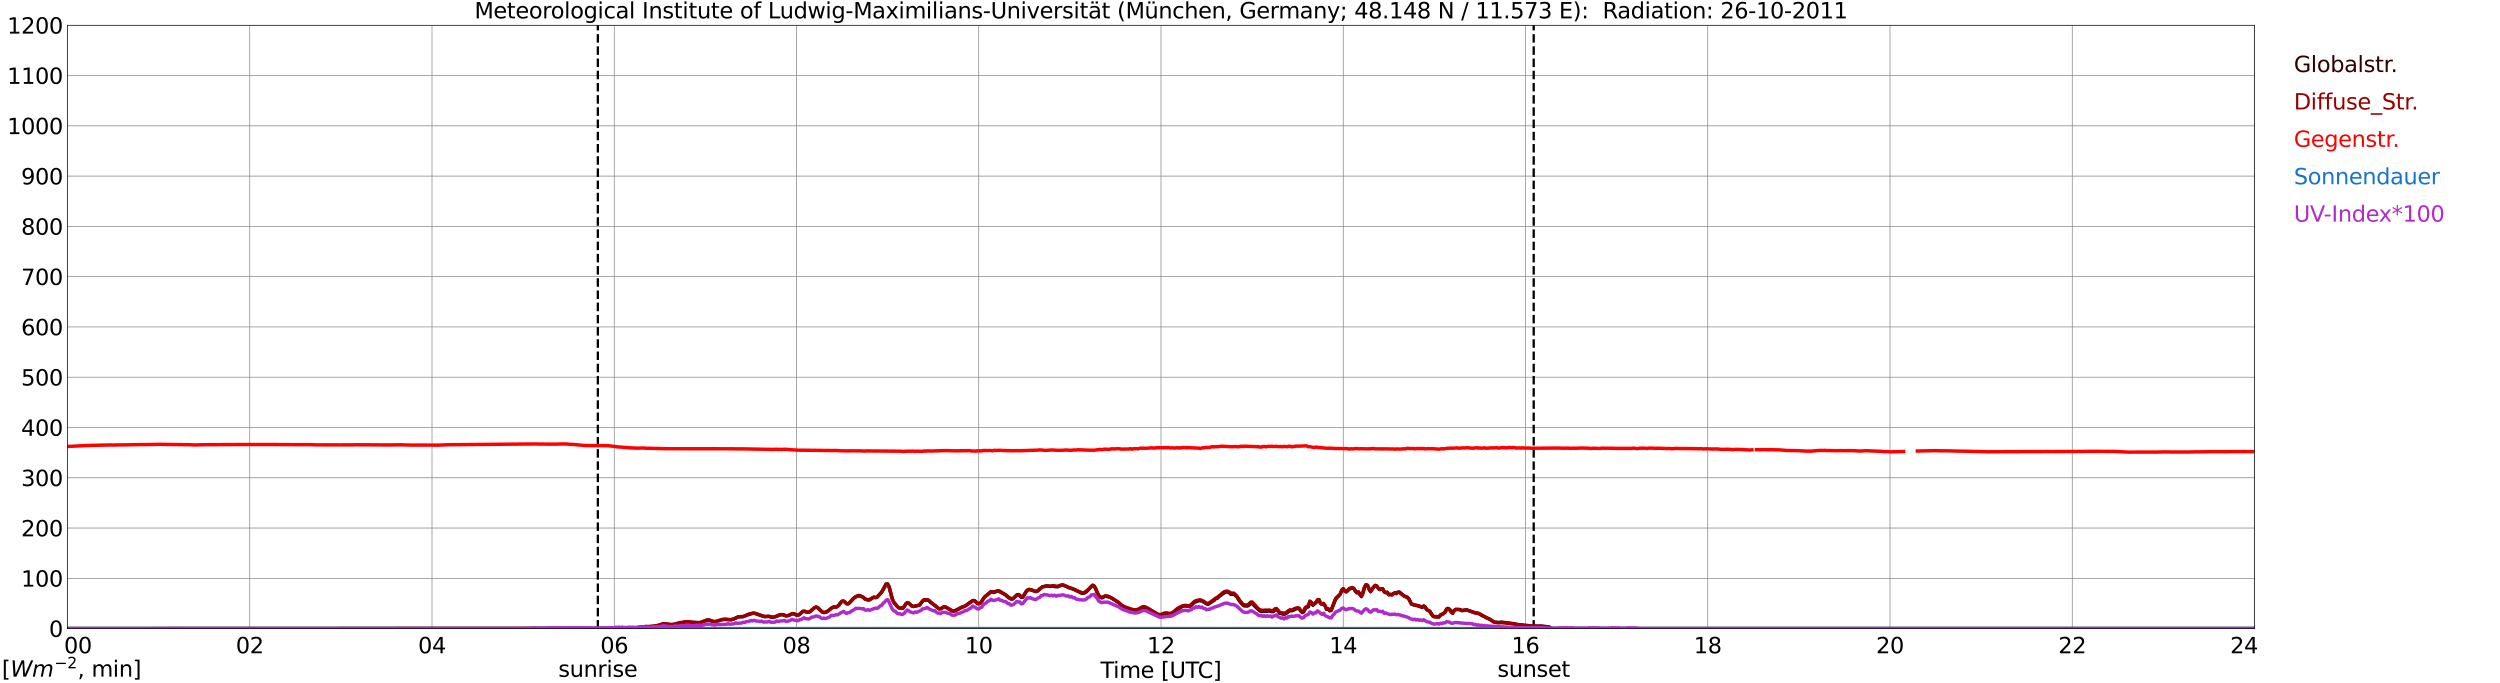 <?xml version="1.0" encoding="utf-8" standalone="no"?>
<!DOCTYPE svg PUBLIC "-//W3C//DTD SVG 1.1//EN"
  "http://www.w3.org/Graphics/SVG/1.1/DTD/svg11.dtd">
<svg xmlns:xlink="http://www.w3.org/1999/xlink" width="1085.4pt" height="296.64pt" viewBox="0 0 1085.4 296.64" xmlns="http://www.w3.org/2000/svg" version="1.1">
 <defs>
  <style type="text/css">*{stroke-linejoin: round; stroke-linecap: butt}</style>
 </defs>
 <g id="figure_1">
  <g id="patch_1">
   <path d="M 0 296.64 
L 1085.4 296.64 
L 1085.4 0 
L 0 0 
z
" style="fill: #ffffff"/>
  </g>
  <g id="axes_1">
   <g id="patch_2">
    <path d="M 29.306 272.909 
L 978.814 272.909 
L 978.814 10.976 
L 29.306 10.976 
z
" style="fill: #ffffff"/>
   </g>
   <g id="patch_3">
    <path d="M 978.814 272.909 
L 978.814 272.909 
L 978.814 10.976 
L 978.814 10.976 
z
" clip-path="url(#p331edcb494)" style="fill: #d3d3d3; opacity: 0.25; stroke: #d3d3d3; stroke-linejoin: miter"/>
   </g>
   <g id="matplotlib.axis_1">
    <g id="xtick_1">
     <g id="line2d_1">
      <path d="M 29.306 272.909 
L 29.306 10.976 
" clip-path="url(#p331edcb494)" style="fill: none; stroke: #808080; stroke-width: 0.3; stroke-linecap: square"/>
     </g>
     <g id="line2d_2"/>
     <g id="text_1">
      <!--    00 -->
      <g transform="translate(18.733 283.627) scale(0.095 -0.095)">
       <defs>
        <path id="DejaVuSans-20" transform="scale(0.016)"/>
        <path id="DejaVuSans-30" d="M 2034 4250 
Q 1547 4250 1301 3770 
Q 1056 3291 1056 2328 
Q 1056 1369 1301 889 
Q 1547 409 2034 409 
Q 2525 409 2770 889 
Q 3016 1369 3016 2328 
Q 3016 3291 2770 3770 
Q 2525 4250 2034 4250 
z
M 2034 4750 
Q 2819 4750 3233 4129 
Q 3647 3509 3647 2328 
Q 3647 1150 3233 529 
Q 2819 -91 2034 -91 
Q 1250 -91 836 529 
Q 422 1150 422 2328 
Q 422 3509 836 4129 
Q 1250 4750 2034 4750 
z
" transform="scale(0.016)"/>
       </defs>
       <use xlink:href="#DejaVuSans-20"/>
       <use xlink:href="#DejaVuSans-20" transform="translate(31.787 0)"/>
       <use xlink:href="#DejaVuSans-20" transform="translate(63.574 0)"/>
       <use xlink:href="#DejaVuSans-30" transform="translate(95.361 0)"/>
       <use xlink:href="#DejaVuSans-30" transform="translate(158.984 0)"/>
      </g>
     </g>
    </g>
    <g id="xtick_2">
     <g id="line2d_3">
      <path d="M 108.431 272.909 
L 108.431 10.976 
" clip-path="url(#p331edcb494)" style="fill: none; stroke: #808080; stroke-width: 0.3; stroke-linecap: square"/>
     </g>
     <g id="line2d_4"/>
     <g id="text_2">
      <!-- 02 -->
      <g transform="translate(102.387 283.627) scale(0.095 -0.095)">
       <defs>
        <path id="DejaVuSans-32" d="M 1228 531 
L 3431 531 
L 3431 0 
L 469 0 
L 469 531 
Q 828 903 1448 1529 
Q 2069 2156 2228 2338 
Q 2531 2678 2651 2914 
Q 2772 3150 2772 3378 
Q 2772 3750 2511 3984 
Q 2250 4219 1831 4219 
Q 1534 4219 1204 4116 
Q 875 4013 500 3803 
L 500 4441 
Q 881 4594 1212 4672 
Q 1544 4750 1819 4750 
Q 2544 4750 2975 4387 
Q 3406 4025 3406 3419 
Q 3406 3131 3298 2873 
Q 3191 2616 2906 2266 
Q 2828 2175 2409 1742 
Q 1991 1309 1228 531 
z
" transform="scale(0.016)"/>
       </defs>
       <use xlink:href="#DejaVuSans-30"/>
       <use xlink:href="#DejaVuSans-32" transform="translate(63.623 0)"/>
      </g>
     </g>
    </g>
    <g id="xtick_3">
     <g id="line2d_5">
      <path d="M 187.557 272.909 
L 187.557 10.976 
" clip-path="url(#p331edcb494)" style="fill: none; stroke: #808080; stroke-width: 0.3; stroke-linecap: square"/>
     </g>
     <g id="line2d_6"/>
     <g id="text_3">
      <!-- 04 -->
      <g transform="translate(181.513 283.627) scale(0.095 -0.095)">
       <defs>
        <path id="DejaVuSans-34" d="M 2419 4116 
L 825 1625 
L 2419 1625 
L 2419 4116 
z
M 2253 4666 
L 3047 4666 
L 3047 1625 
L 3713 1625 
L 3713 1100 
L 3047 1100 
L 3047 0 
L 2419 0 
L 2419 1100 
L 313 1100 
L 313 1709 
L 2253 4666 
z
" transform="scale(0.016)"/>
       </defs>
       <use xlink:href="#DejaVuSans-30"/>
       <use xlink:href="#DejaVuSans-34" transform="translate(63.623 0)"/>
      </g>
     </g>
    </g>
    <g id="xtick_4">
     <g id="line2d_7">
      <path d="M 266.683 272.909 
L 266.683 10.976 
" clip-path="url(#p331edcb494)" style="fill: none; stroke: #808080; stroke-width: 0.3; stroke-linecap: square"/>
     </g>
     <g id="line2d_8"/>
     <g id="text_4">
      <!-- 06 -->
      <g transform="translate(260.638 283.627) scale(0.095 -0.095)">
       <defs>
        <path id="DejaVuSans-36" d="M 2113 2584 
Q 1688 2584 1439 2293 
Q 1191 2003 1191 1497 
Q 1191 994 1439 701 
Q 1688 409 2113 409 
Q 2538 409 2786 701 
Q 3034 994 3034 1497 
Q 3034 2003 2786 2293 
Q 2538 2584 2113 2584 
z
M 3366 4563 
L 3366 3988 
Q 3128 4100 2886 4159 
Q 2644 4219 2406 4219 
Q 1781 4219 1451 3797 
Q 1122 3375 1075 2522 
Q 1259 2794 1537 2939 
Q 1816 3084 2150 3084 
Q 2853 3084 3261 2657 
Q 3669 2231 3669 1497 
Q 3669 778 3244 343 
Q 2819 -91 2113 -91 
Q 1303 -91 875 529 
Q 447 1150 447 2328 
Q 447 3434 972 4092 
Q 1497 4750 2381 4750 
Q 2619 4750 2861 4703 
Q 3103 4656 3366 4563 
z
" transform="scale(0.016)"/>
       </defs>
       <use xlink:href="#DejaVuSans-30"/>
       <use xlink:href="#DejaVuSans-36" transform="translate(63.623 0)"/>
      </g>
     </g>
    </g>
    <g id="xtick_5">
     <g id="line2d_9">
      <path d="M 345.808 272.909 
L 345.808 10.976 
" clip-path="url(#p331edcb494)" style="fill: none; stroke: #808080; stroke-width: 0.3; stroke-linecap: square"/>
     </g>
     <g id="line2d_10"/>
     <g id="text_5">
      <!-- 08 -->
      <g transform="translate(339.764 283.627) scale(0.095 -0.095)">
       <defs>
        <path id="DejaVuSans-38" d="M 2034 2216 
Q 1584 2216 1326 1975 
Q 1069 1734 1069 1313 
Q 1069 891 1326 650 
Q 1584 409 2034 409 
Q 2484 409 2743 651 
Q 3003 894 3003 1313 
Q 3003 1734 2745 1975 
Q 2488 2216 2034 2216 
z
M 1403 2484 
Q 997 2584 770 2862 
Q 544 3141 544 3541 
Q 544 4100 942 4425 
Q 1341 4750 2034 4750 
Q 2731 4750 3128 4425 
Q 3525 4100 3525 3541 
Q 3525 3141 3298 2862 
Q 3072 2584 2669 2484 
Q 3125 2378 3379 2068 
Q 3634 1759 3634 1313 
Q 3634 634 3220 271 
Q 2806 -91 2034 -91 
Q 1263 -91 848 271 
Q 434 634 434 1313 
Q 434 1759 690 2068 
Q 947 2378 1403 2484 
z
M 1172 3481 
Q 1172 3119 1398 2916 
Q 1625 2713 2034 2713 
Q 2441 2713 2670 2916 
Q 2900 3119 2900 3481 
Q 2900 3844 2670 4047 
Q 2441 4250 2034 4250 
Q 1625 4250 1398 4047 
Q 1172 3844 1172 3481 
z
" transform="scale(0.016)"/>
       </defs>
       <use xlink:href="#DejaVuSans-30"/>
       <use xlink:href="#DejaVuSans-38" transform="translate(63.623 0)"/>
      </g>
     </g>
    </g>
    <g id="xtick_6">
     <g id="line2d_11">
      <path d="M 424.934 272.909 
L 424.934 10.976 
" clip-path="url(#p331edcb494)" style="fill: none; stroke: #808080; stroke-width: 0.3; stroke-linecap: square"/>
     </g>
     <g id="line2d_12"/>
     <g id="text_6">
      <!-- 10 -->
      <g transform="translate(418.89 283.627) scale(0.095 -0.095)">
       <defs>
        <path id="DejaVuSans-31" d="M 794 531 
L 1825 531 
L 1825 4091 
L 703 3866 
L 703 4441 
L 1819 4666 
L 2450 4666 
L 2450 531 
L 3481 531 
L 3481 0 
L 794 0 
L 794 531 
z
" transform="scale(0.016)"/>
       </defs>
       <use xlink:href="#DejaVuSans-31"/>
       <use xlink:href="#DejaVuSans-30" transform="translate(63.623 0)"/>
      </g>
     </g>
    </g>
    <g id="xtick_7">
     <g id="line2d_13">
      <path d="M 504.06 272.909 
L 504.06 10.976 
" clip-path="url(#p331edcb494)" style="fill: none; stroke: #808080; stroke-width: 0.3; stroke-linecap: square"/>
     </g>
     <g id="line2d_14"/>
     <g id="text_7">
      <!-- 12 -->
      <g transform="translate(498.015 283.627) scale(0.095 -0.095)">
       <use xlink:href="#DejaVuSans-31"/>
       <use xlink:href="#DejaVuSans-32" transform="translate(63.623 0)"/>
      </g>
     </g>
    </g>
    <g id="xtick_8">
     <g id="line2d_15">
      <path d="M 583.185 272.909 
L 583.185 10.976 
" clip-path="url(#p331edcb494)" style="fill: none; stroke: #808080; stroke-width: 0.3; stroke-linecap: square"/>
     </g>
     <g id="line2d_16"/>
     <g id="text_8">
      <!-- 14 -->
      <g transform="translate(577.141 283.627) scale(0.095 -0.095)">
       <use xlink:href="#DejaVuSans-31"/>
       <use xlink:href="#DejaVuSans-34" transform="translate(63.623 0)"/>
      </g>
     </g>
    </g>
    <g id="xtick_9">
     <g id="line2d_17">
      <path d="M 662.311 272.909 
L 662.311 10.976 
" clip-path="url(#p331edcb494)" style="fill: none; stroke: #808080; stroke-width: 0.3; stroke-linecap: square"/>
     </g>
     <g id="line2d_18"/>
     <g id="text_9">
      <!-- 16 -->
      <g transform="translate(656.267 283.627) scale(0.095 -0.095)">
       <use xlink:href="#DejaVuSans-31"/>
       <use xlink:href="#DejaVuSans-36" transform="translate(63.623 0)"/>
      </g>
     </g>
    </g>
    <g id="xtick_10">
     <g id="line2d_19">
      <path d="M 741.437 272.909 
L 741.437 10.976 
" clip-path="url(#p331edcb494)" style="fill: none; stroke: #808080; stroke-width: 0.3; stroke-linecap: square"/>
     </g>
     <g id="line2d_20"/>
     <g id="text_10">
      <!-- 18 -->
      <g transform="translate(735.392 283.627) scale(0.095 -0.095)">
       <use xlink:href="#DejaVuSans-31"/>
       <use xlink:href="#DejaVuSans-38" transform="translate(63.623 0)"/>
      </g>
     </g>
    </g>
    <g id="xtick_11">
     <g id="line2d_21">
      <path d="M 820.562 272.909 
L 820.562 10.976 
" clip-path="url(#p331edcb494)" style="fill: none; stroke: #808080; stroke-width: 0.3; stroke-linecap: square"/>
     </g>
     <g id="line2d_22"/>
     <g id="text_11">
      <!-- 20 -->
      <g transform="translate(814.518 283.627) scale(0.095 -0.095)">
       <use xlink:href="#DejaVuSans-32"/>
       <use xlink:href="#DejaVuSans-30" transform="translate(63.623 0)"/>
      </g>
     </g>
    </g>
    <g id="xtick_12">
     <g id="line2d_23">
      <path d="M 899.688 272.909 
L 899.688 10.976 
" clip-path="url(#p331edcb494)" style="fill: none; stroke: #808080; stroke-width: 0.3; stroke-linecap: square"/>
     </g>
     <g id="line2d_24"/>
     <g id="text_12">
      <!-- 22 -->
      <g transform="translate(893.644 283.627) scale(0.095 -0.095)">
       <use xlink:href="#DejaVuSans-32"/>
       <use xlink:href="#DejaVuSans-32" transform="translate(63.623 0)"/>
      </g>
     </g>
    </g>
    <g id="xtick_13">
     <g id="line2d_25">
      <path d="M 978.814 272.909 
L 978.814 10.976 
" clip-path="url(#p331edcb494)" style="fill: none; stroke: #808080; stroke-width: 0.3; stroke-linecap: square"/>
     </g>
     <g id="line2d_26"/>
     <g id="text_13">
      <!-- 24    -->
      <g transform="translate(968.241 283.627) scale(0.095 -0.095)">
       <use xlink:href="#DejaVuSans-32"/>
       <use xlink:href="#DejaVuSans-34" transform="translate(63.623 0)"/>
       <use xlink:href="#DejaVuSans-20" transform="translate(127.246 0)"/>
       <use xlink:href="#DejaVuSans-20" transform="translate(159.033 0)"/>
       <use xlink:href="#DejaVuSans-20" transform="translate(190.82 0)"/>
      </g>
     </g>
    </g>
    <g id="text_14">
     <!-- Time [UTC] -->
     <g transform="translate(477.806 294.322) scale(0.095 -0.095)">
      <defs>
       <path id="DejaVuSans-54" d="M -19 4666 
L 3928 4666 
L 3928 4134 
L 2272 4134 
L 2272 0 
L 1638 0 
L 1638 4134 
L -19 4134 
L -19 4666 
z
" transform="scale(0.016)"/>
       <path id="DejaVuSans-69" d="M 603 3500 
L 1178 3500 
L 1178 0 
L 603 0 
L 603 3500 
z
M 603 4863 
L 1178 4863 
L 1178 4134 
L 603 4134 
L 603 4863 
z
" transform="scale(0.016)"/>
       <path id="DejaVuSans-6d" d="M 3328 2828 
Q 3544 3216 3844 3400 
Q 4144 3584 4550 3584 
Q 5097 3584 5394 3201 
Q 5691 2819 5691 2113 
L 5691 0 
L 5113 0 
L 5113 2094 
Q 5113 2597 4934 2840 
Q 4756 3084 4391 3084 
Q 3944 3084 3684 2787 
Q 3425 2491 3425 1978 
L 3425 0 
L 2847 0 
L 2847 2094 
Q 2847 2600 2669 2842 
Q 2491 3084 2119 3084 
Q 1678 3084 1418 2786 
Q 1159 2488 1159 1978 
L 1159 0 
L 581 0 
L 581 3500 
L 1159 3500 
L 1159 2956 
Q 1356 3278 1631 3431 
Q 1906 3584 2284 3584 
Q 2666 3584 2933 3390 
Q 3200 3197 3328 2828 
z
" transform="scale(0.016)"/>
       <path id="DejaVuSans-65" d="M 3597 1894 
L 3597 1613 
L 953 1613 
Q 991 1019 1311 708 
Q 1631 397 2203 397 
Q 2534 397 2845 478 
Q 3156 559 3463 722 
L 3463 178 
Q 3153 47 2828 -22 
Q 2503 -91 2169 -91 
Q 1331 -91 842 396 
Q 353 884 353 1716 
Q 353 2575 817 3079 
Q 1281 3584 2069 3584 
Q 2775 3584 3186 3129 
Q 3597 2675 3597 1894 
z
M 3022 2063 
Q 3016 2534 2758 2815 
Q 2500 3097 2075 3097 
Q 1594 3097 1305 2825 
Q 1016 2553 972 2059 
L 3022 2063 
z
" transform="scale(0.016)"/>
       <path id="DejaVuSans-5b" d="M 550 4863 
L 1875 4863 
L 1875 4416 
L 1125 4416 
L 1125 -397 
L 1875 -397 
L 1875 -844 
L 550 -844 
L 550 4863 
z
" transform="scale(0.016)"/>
       <path id="DejaVuSans-55" d="M 556 4666 
L 1191 4666 
L 1191 1831 
Q 1191 1081 1462 751 
Q 1734 422 2344 422 
Q 2950 422 3222 751 
Q 3494 1081 3494 1831 
L 3494 4666 
L 4128 4666 
L 4128 1753 
Q 4128 841 3676 375 
Q 3225 -91 2344 -91 
Q 1459 -91 1007 375 
Q 556 841 556 1753 
L 556 4666 
z
" transform="scale(0.016)"/>
       <path id="DejaVuSans-43" d="M 4122 4306 
L 4122 3641 
Q 3803 3938 3442 4084 
Q 3081 4231 2675 4231 
Q 1875 4231 1450 3742 
Q 1025 3253 1025 2328 
Q 1025 1406 1450 917 
Q 1875 428 2675 428 
Q 3081 428 3442 575 
Q 3803 722 4122 1019 
L 4122 359 
Q 3791 134 3420 21 
Q 3050 -91 2638 -91 
Q 1578 -91 968 557 
Q 359 1206 359 2328 
Q 359 3453 968 4101 
Q 1578 4750 2638 4750 
Q 3056 4750 3426 4639 
Q 3797 4528 4122 4306 
z
" transform="scale(0.016)"/>
       <path id="DejaVuSans-5d" d="M 1947 4863 
L 1947 -844 
L 622 -844 
L 622 -397 
L 1369 -397 
L 1369 4416 
L 622 4416 
L 622 4863 
L 1947 4863 
z
" transform="scale(0.016)"/>
      </defs>
      <use xlink:href="#DejaVuSans-54"/>
      <use xlink:href="#DejaVuSans-69" transform="translate(57.959 0)"/>
      <use xlink:href="#DejaVuSans-6d" transform="translate(85.742 0)"/>
      <use xlink:href="#DejaVuSans-65" transform="translate(183.154 0)"/>
      <use xlink:href="#DejaVuSans-20" transform="translate(244.678 0)"/>
      <use xlink:href="#DejaVuSans-5b" transform="translate(276.465 0)"/>
      <use xlink:href="#DejaVuSans-55" transform="translate(315.479 0)"/>
      <use xlink:href="#DejaVuSans-54" transform="translate(388.672 0)"/>
      <use xlink:href="#DejaVuSans-43" transform="translate(443.881 0)"/>
      <use xlink:href="#DejaVuSans-5d" transform="translate(513.705 0)"/>
     </g>
    </g>
   </g>
   <g id="matplotlib.axis_2">
    <g id="ytick_1">
     <g id="line2d_27">
      <path d="M 29.306 272.909 
L 978.814 272.909 
" clip-path="url(#p331edcb494)" style="fill: none; stroke: #808080; stroke-width: 0.3; stroke-linecap: square"/>
     </g>
     <g id="line2d_28"/>
     <g id="text_15">
      <!-- 0 -->
      <g transform="translate(21.261 276.518) scale(0.095 -0.095)">
       <use xlink:href="#DejaVuSans-30"/>
      </g>
     </g>
    </g>
    <g id="ytick_2">
     <g id="line2d_29">
      <path d="M 29.306 251.081 
L 978.814 251.081 
" clip-path="url(#p331edcb494)" style="fill: none; stroke: #808080; stroke-width: 0.3; stroke-linecap: square"/>
     </g>
     <g id="line2d_30"/>
     <g id="text_16">
      <!-- 100 -->
      <g transform="translate(9.173 254.69) scale(0.095 -0.095)">
       <use xlink:href="#DejaVuSans-31"/>
       <use xlink:href="#DejaVuSans-30" transform="translate(63.623 0)"/>
       <use xlink:href="#DejaVuSans-30" transform="translate(127.246 0)"/>
      </g>
     </g>
    </g>
    <g id="ytick_3">
     <g id="line2d_31">
      <path d="M 29.306 229.253 
L 978.814 229.253 
" clip-path="url(#p331edcb494)" style="fill: none; stroke: #808080; stroke-width: 0.3; stroke-linecap: square"/>
     </g>
     <g id="line2d_32"/>
     <g id="text_17">
      <!-- 200 -->
      <g transform="translate(9.173 232.863) scale(0.095 -0.095)">
       <use xlink:href="#DejaVuSans-32"/>
       <use xlink:href="#DejaVuSans-30" transform="translate(63.623 0)"/>
       <use xlink:href="#DejaVuSans-30" transform="translate(127.246 0)"/>
      </g>
     </g>
    </g>
    <g id="ytick_4">
     <g id="line2d_33">
      <path d="M 29.306 207.426 
L 978.814 207.426 
" clip-path="url(#p331edcb494)" style="fill: none; stroke: #808080; stroke-width: 0.3; stroke-linecap: square"/>
     </g>
     <g id="line2d_34"/>
     <g id="text_18">
      <!-- 300 -->
      <g transform="translate(9.173 211.035) scale(0.095 -0.095)">
       <defs>
        <path id="DejaVuSans-33" d="M 2597 2516 
Q 3050 2419 3304 2112 
Q 3559 1806 3559 1356 
Q 3559 666 3084 287 
Q 2609 -91 1734 -91 
Q 1441 -91 1130 -33 
Q 819 25 488 141 
L 488 750 
Q 750 597 1062 519 
Q 1375 441 1716 441 
Q 2309 441 2620 675 
Q 2931 909 2931 1356 
Q 2931 1769 2642 2001 
Q 2353 2234 1838 2234 
L 1294 2234 
L 1294 2753 
L 1863 2753 
Q 2328 2753 2575 2939 
Q 2822 3125 2822 3475 
Q 2822 3834 2567 4026 
Q 2313 4219 1838 4219 
Q 1578 4219 1281 4162 
Q 984 4106 628 3988 
L 628 4550 
Q 988 4650 1302 4700 
Q 1616 4750 1894 4750 
Q 2613 4750 3031 4423 
Q 3450 4097 3450 3541 
Q 3450 3153 3228 2886 
Q 3006 2619 2597 2516 
z
" transform="scale(0.016)"/>
       </defs>
       <use xlink:href="#DejaVuSans-33"/>
       <use xlink:href="#DejaVuSans-30" transform="translate(63.623 0)"/>
       <use xlink:href="#DejaVuSans-30" transform="translate(127.246 0)"/>
      </g>
     </g>
    </g>
    <g id="ytick_5">
     <g id="line2d_35">
      <path d="M 29.306 185.598 
L 978.814 185.598 
" clip-path="url(#p331edcb494)" style="fill: none; stroke: #808080; stroke-width: 0.3; stroke-linecap: square"/>
     </g>
     <g id="line2d_36"/>
     <g id="text_19">
      <!-- 400 -->
      <g transform="translate(9.173 189.207) scale(0.095 -0.095)">
       <use xlink:href="#DejaVuSans-34"/>
       <use xlink:href="#DejaVuSans-30" transform="translate(63.623 0)"/>
       <use xlink:href="#DejaVuSans-30" transform="translate(127.246 0)"/>
      </g>
     </g>
    </g>
    <g id="ytick_6">
     <g id="line2d_37">
      <path d="M 29.306 163.77 
L 978.814 163.77 
" clip-path="url(#p331edcb494)" style="fill: none; stroke: #808080; stroke-width: 0.3; stroke-linecap: square"/>
     </g>
     <g id="line2d_38"/>
     <g id="text_20">
      <!-- 500 -->
      <g transform="translate(9.173 167.379) scale(0.095 -0.095)">
       <defs>
        <path id="DejaVuSans-35" d="M 691 4666 
L 3169 4666 
L 3169 4134 
L 1269 4134 
L 1269 2991 
Q 1406 3038 1543 3061 
Q 1681 3084 1819 3084 
Q 2600 3084 3056 2656 
Q 3513 2228 3513 1497 
Q 3513 744 3044 326 
Q 2575 -91 1722 -91 
Q 1428 -91 1123 -41 
Q 819 9 494 109 
L 494 744 
Q 775 591 1075 516 
Q 1375 441 1709 441 
Q 2250 441 2565 725 
Q 2881 1009 2881 1497 
Q 2881 1984 2565 2268 
Q 2250 2553 1709 2553 
Q 1456 2553 1204 2497 
Q 953 2441 691 2322 
L 691 4666 
z
" transform="scale(0.016)"/>
       </defs>
       <use xlink:href="#DejaVuSans-35"/>
       <use xlink:href="#DejaVuSans-30" transform="translate(63.623 0)"/>
       <use xlink:href="#DejaVuSans-30" transform="translate(127.246 0)"/>
      </g>
     </g>
    </g>
    <g id="ytick_7">
     <g id="line2d_39">
      <path d="M 29.306 141.942 
L 978.814 141.942 
" clip-path="url(#p331edcb494)" style="fill: none; stroke: #808080; stroke-width: 0.3; stroke-linecap: square"/>
     </g>
     <g id="line2d_40"/>
     <g id="text_21">
      <!-- 600 -->
      <g transform="translate(9.173 145.551) scale(0.095 -0.095)">
       <use xlink:href="#DejaVuSans-36"/>
       <use xlink:href="#DejaVuSans-30" transform="translate(63.623 0)"/>
       <use xlink:href="#DejaVuSans-30" transform="translate(127.246 0)"/>
      </g>
     </g>
    </g>
    <g id="ytick_8">
     <g id="line2d_41">
      <path d="M 29.306 120.114 
L 978.814 120.114 
" clip-path="url(#p331edcb494)" style="fill: none; stroke: #808080; stroke-width: 0.3; stroke-linecap: square"/>
     </g>
     <g id="line2d_42"/>
     <g id="text_22">
      <!-- 700 -->
      <g transform="translate(9.173 123.724) scale(0.095 -0.095)">
       <defs>
        <path id="DejaVuSans-37" d="M 525 4666 
L 3525 4666 
L 3525 4397 
L 1831 0 
L 1172 0 
L 2766 4134 
L 525 4134 
L 525 4666 
z
" transform="scale(0.016)"/>
       </defs>
       <use xlink:href="#DejaVuSans-37"/>
       <use xlink:href="#DejaVuSans-30" transform="translate(63.623 0)"/>
       <use xlink:href="#DejaVuSans-30" transform="translate(127.246 0)"/>
      </g>
     </g>
    </g>
    <g id="ytick_9">
     <g id="line2d_43">
      <path d="M 29.306 98.287 
L 978.814 98.287 
" clip-path="url(#p331edcb494)" style="fill: none; stroke: #808080; stroke-width: 0.3; stroke-linecap: square"/>
     </g>
     <g id="line2d_44"/>
     <g id="text_23">
      <!-- 800 -->
      <g transform="translate(9.173 101.896) scale(0.095 -0.095)">
       <use xlink:href="#DejaVuSans-38"/>
       <use xlink:href="#DejaVuSans-30" transform="translate(63.623 0)"/>
       <use xlink:href="#DejaVuSans-30" transform="translate(127.246 0)"/>
      </g>
     </g>
    </g>
    <g id="ytick_10">
     <g id="line2d_45">
      <path d="M 29.306 76.459 
L 978.814 76.459 
" clip-path="url(#p331edcb494)" style="fill: none; stroke: #808080; stroke-width: 0.3; stroke-linecap: square"/>
     </g>
     <g id="line2d_46"/>
     <g id="text_24">
      <!-- 900 -->
      <g transform="translate(9.173 80.068) scale(0.095 -0.095)">
       <defs>
        <path id="DejaVuSans-39" d="M 703 97 
L 703 672 
Q 941 559 1184 500 
Q 1428 441 1663 441 
Q 2288 441 2617 861 
Q 2947 1281 2994 2138 
Q 2813 1869 2534 1725 
Q 2256 1581 1919 1581 
Q 1219 1581 811 2004 
Q 403 2428 403 3163 
Q 403 3881 828 4315 
Q 1253 4750 1959 4750 
Q 2769 4750 3195 4129 
Q 3622 3509 3622 2328 
Q 3622 1225 3098 567 
Q 2575 -91 1691 -91 
Q 1453 -91 1209 -44 
Q 966 3 703 97 
z
M 1959 2075 
Q 2384 2075 2632 2365 
Q 2881 2656 2881 3163 
Q 2881 3666 2632 3958 
Q 2384 4250 1959 4250 
Q 1534 4250 1286 3958 
Q 1038 3666 1038 3163 
Q 1038 2656 1286 2365 
Q 1534 2075 1959 2075 
z
" transform="scale(0.016)"/>
       </defs>
       <use xlink:href="#DejaVuSans-39"/>
       <use xlink:href="#DejaVuSans-30" transform="translate(63.623 0)"/>
       <use xlink:href="#DejaVuSans-30" transform="translate(127.246 0)"/>
      </g>
     </g>
    </g>
    <g id="ytick_11">
     <g id="line2d_47">
      <path d="M 29.306 54.631 
L 978.814 54.631 
" clip-path="url(#p331edcb494)" style="fill: none; stroke: #808080; stroke-width: 0.3; stroke-linecap: square"/>
     </g>
     <g id="line2d_48"/>
     <g id="text_25">
      <!-- 1000 -->
      <g transform="translate(3.128 58.24) scale(0.095 -0.095)">
       <use xlink:href="#DejaVuSans-31"/>
       <use xlink:href="#DejaVuSans-30" transform="translate(63.623 0)"/>
       <use xlink:href="#DejaVuSans-30" transform="translate(127.246 0)"/>
       <use xlink:href="#DejaVuSans-30" transform="translate(190.869 0)"/>
      </g>
     </g>
    </g>
    <g id="ytick_12">
     <g id="line2d_49">
      <path d="M 29.306 32.803 
L 978.814 32.803 
" clip-path="url(#p331edcb494)" style="fill: none; stroke: #808080; stroke-width: 0.3; stroke-linecap: square"/>
     </g>
     <g id="line2d_50"/>
     <g id="text_26">
      <!-- 1100 -->
      <g transform="translate(3.128 36.413) scale(0.095 -0.095)">
       <use xlink:href="#DejaVuSans-31"/>
       <use xlink:href="#DejaVuSans-31" transform="translate(63.623 0)"/>
       <use xlink:href="#DejaVuSans-30" transform="translate(127.246 0)"/>
       <use xlink:href="#DejaVuSans-30" transform="translate(190.869 0)"/>
      </g>
     </g>
    </g>
    <g id="ytick_13">
     <g id="line2d_51">
      <path d="M 29.306 10.976 
L 978.814 10.976 
" clip-path="url(#p331edcb494)" style="fill: none; stroke: #808080; stroke-width: 0.3; stroke-linecap: square"/>
     </g>
     <g id="line2d_52"/>
     <g id="text_27">
      <!-- 1200 -->
      <g transform="translate(3.128 14.585) scale(0.095 -0.095)">
       <use xlink:href="#DejaVuSans-31"/>
       <use xlink:href="#DejaVuSans-32" transform="translate(63.623 0)"/>
       <use xlink:href="#DejaVuSans-30" transform="translate(127.246 0)"/>
       <use xlink:href="#DejaVuSans-30" transform="translate(190.869 0)"/>
      </g>
     </g>
    </g>
   </g>
   <g id="line2d_53">
    <path d="M 259.561 272.909 
L 259.561 10.976 
" clip-path="url(#p331edcb494)" style="fill: none; stroke-dasharray: 3.7,1.6; stroke-dashoffset: 0; stroke: #000000"/>
   </g>
   <g id="line2d_54">
    <path d="M 665.872 272.909 
L 665.872 10.976 
" clip-path="url(#p331edcb494)" style="fill: none; stroke-dasharray: 3.7,1.6; stroke-dashoffset: 0; stroke: #000000"/>
   </g>
   <g id="line2d_55">
    <path d="M 29.306 272.909 
L 267.342 272.824 
L 269.98 272.588 
L 271.298 272.616 
L 274.595 272.677 
L 281.849 272.084 
L 283.167 272.025 
L 285.805 271.61 
L 287.783 270.96 
L 289.102 270.96 
L 291.08 271.254 
L 292.399 271.195 
L 295.036 270.514 
L 296.355 270.337 
L 298.333 270.01 
L 303.608 270.396 
L 304.267 270.276 
L 306.905 269.242 
L 308.224 269.301 
L 309.543 269.862 
L 310.202 269.923 
L 310.861 269.862 
L 312.18 269.419 
L 313.499 269.004 
L 314.818 268.886 
L 317.455 269.034 
L 318.774 268.648 
L 320.093 267.998 
L 320.752 267.76 
L 322.73 267.701 
L 324.708 266.782 
L 325.368 266.546 
L 327.346 266.19 
L 328.005 266.367 
L 331.302 267.552 
L 331.961 267.701 
L 333.94 267.642 
L 335.258 268.056 
L 335.918 267.967 
L 337.236 267.524 
L 338.555 266.902 
L 339.874 266.902 
L 341.193 267.345 
L 341.852 267.317 
L 342.512 267.138 
L 343.83 266.487 
L 344.49 266.398 
L 345.808 267.02 
L 346.468 267.109 
L 347.127 266.723 
L 348.446 265.538 
L 349.105 265.361 
L 349.765 265.509 
L 350.424 265.775 
L 351.083 265.806 
L 351.743 265.479 
L 353.721 263.791 
L 354.38 263.525 
L 355.04 263.881 
L 357.018 265.717 
L 357.677 265.924 
L 358.337 265.865 
L 358.996 265.599 
L 360.315 264.621 
L 360.974 264.027 
L 361.634 263.673 
L 362.293 263.494 
L 362.952 263.584 
L 363.612 263.259 
L 364.271 262.665 
L 364.93 261.689 
L 365.59 261.008 
L 366.249 260.947 
L 366.909 261.421 
L 367.568 262.104 
L 368.227 262.104 
L 368.887 261.628 
L 370.206 260.118 
L 371.524 259.022 
L 372.843 258.52 
L 373.502 258.668 
L 374.821 259.319 
L 375.481 260.03 
L 376.799 260.386 
L 377.459 260.356 
L 378.777 259.557 
L 379.437 259.229 
L 380.096 259.408 
L 380.756 259.26 
L 382.734 257.097 
L 384.053 254.759 
L 384.712 253.543 
L 385.371 253.515 
L 386.031 254.818 
L 387.349 259.792 
L 388.009 261.392 
L 389.328 262.992 
L 389.987 263.673 
L 390.646 263.999 
L 391.965 264.058 
L 392.624 263.287 
L 393.284 262.132 
L 393.943 261.628 
L 394.603 261.897 
L 395.921 263.11 
L 396.581 263.287 
L 397.24 263.2 
L 397.899 262.992 
L 399.218 262.724 
L 400.537 261.008 
L 401.196 260.445 
L 401.856 260.622 
L 402.515 260.474 
L 403.175 260.681 
L 403.834 261.362 
L 407.79 264.383 
L 408.45 264.234 
L 409.768 263.494 
L 410.428 263.525 
L 413.065 265.094 
L 413.725 265.271 
L 414.384 265.271 
L 416.362 264.355 
L 417.681 263.615 
L 419 263.139 
L 421.637 261.244 
L 422.297 260.74 
L 422.956 260.74 
L 423.615 261.155 
L 424.275 261.925 
L 424.934 262.132 
L 425.593 261.836 
L 426.253 261.126 
L 426.912 259.941 
L 427.572 259.083 
L 430.209 256.861 
L 430.869 256.979 
L 431.528 256.979 
L 433.506 256.477 
L 434.165 256.743 
L 437.462 258.904 
L 438.122 259.498 
L 439.44 260.089 
L 440.1 259.644 
L 441.419 258.341 
L 442.078 258.105 
L 442.737 258.43 
L 443.397 259.201 
L 444.056 259.201 
L 444.716 258.223 
L 445.375 257.038 
L 446.034 256.208 
L 446.694 255.942 
L 447.353 255.973 
L 448.672 256.416 
L 449.331 256.713 
L 449.991 256.743 
L 450.65 256.446 
L 451.309 255.676 
L 451.969 255.32 
L 452.628 254.759 
L 453.287 254.698 
L 454.606 254.403 
L 455.266 254.462 
L 455.925 254.639 
L 456.584 254.432 
L 457.244 254.462 
L 457.903 254.67 
L 459.222 254.787 
L 459.881 254.432 
L 461.2 253.988 
L 462.519 254.373 
L 463.178 254.639 
L 463.838 255.084 
L 465.156 255.499 
L 466.475 256.001 
L 467.794 256.654 
L 468.453 256.92 
L 469.113 257.335 
L 469.772 257.601 
L 470.431 257.601 
L 471.091 257.304 
L 471.75 256.861 
L 472.409 256.208 
L 473.728 254.639 
L 474.388 254.137 
L 475.047 254.403 
L 475.706 255.586 
L 476.366 257.245 
L 477.025 258.489 
L 477.685 259.26 
L 478.344 259.616 
L 479.003 259.319 
L 479.663 258.815 
L 481.641 259.229 
L 482.3 259.437 
L 484.938 261.213 
L 485.597 261.659 
L 486.916 262.962 
L 488.235 263.643 
L 489.553 264.027 
L 490.213 264.383 
L 492.85 264.918 
L 493.51 264.946 
L 494.169 264.798 
L 494.828 264.265 
L 496.147 263.643 
L 496.807 263.615 
L 497.466 263.761 
L 498.125 264.027 
L 502.741 266.871 
L 503.4 267.02 
L 504.06 266.961 
L 505.379 266.546 
L 506.697 266.428 
L 507.357 266.636 
L 508.016 266.694 
L 508.675 266.515 
L 509.994 265.686 
L 510.654 265.036 
L 513.291 263.318 
L 513.95 263.139 
L 514.61 263.08 
L 516.588 263.259 
L 517.247 262.785 
L 518.566 261.51 
L 519.885 261.008 
L 520.544 260.77 
L 521.863 260.919 
L 523.841 262.163 
L 524.501 262.399 
L 526.479 261.008 
L 527.138 260.681 
L 527.797 259.882 
L 528.457 259.823 
L 529.116 259.083 
L 530.435 258.134 
L 531.754 257.217 
L 532.413 257.038 
L 533.073 257.038 
L 533.732 257.424 
L 534.391 258.016 
L 535.71 257.987 
L 537.029 259.142 
L 537.688 260.297 
L 539.007 262.015 
L 539.666 262.755 
L 540.326 263.08 
L 541.644 263.11 
L 542.304 262.696 
L 542.963 262.132 
L 543.623 261.897 
L 544.941 263.377 
L 546.26 264.562 
L 546.919 265.184 
L 547.579 265.479 
L 548.238 265.479 
L 548.898 265.302 
L 549.557 265.42 
L 550.216 265.42 
L 550.876 265.212 
L 552.195 265.599 
L 552.854 265.538 
L 553.513 264.857 
L 554.173 264.59 
L 554.832 265.184 
L 555.491 266.249 
L 556.151 266.308 
L 557.47 266.812 
L 558.129 266.515 
L 559.448 265.509 
L 560.107 265.036 
L 560.766 265.212 
L 561.426 265.005 
L 562.745 264.324 
L 563.404 264.206 
L 564.063 264.296 
L 564.723 265.361 
L 565.382 265.952 
L 566.042 265.627 
L 566.701 264.265 
L 567.36 263.553 
L 568.02 263.494 
L 568.679 261.392 
L 569.338 261.689 
L 569.998 262.785 
L 571.317 261.628 
L 571.976 260.594 
L 572.635 260.297 
L 573.295 261.866 
L 573.954 262.429 
L 574.613 262.25 
L 575.273 262.962 
L 575.932 264.562 
L 576.592 264.296 
L 577.251 265.153 
L 577.91 265.064 
L 579.889 260.118 
L 581.867 257.957 
L 582.526 256.446 
L 583.185 255.676 
L 583.845 256.623 
L 584.504 256.92 
L 585.164 256.446 
L 585.823 255.765 
L 586.482 255.468 
L 587.142 255.351 
L 587.801 255.468 
L 588.46 256.684 
L 589.12 257.365 
L 589.779 257.276 
L 591.098 259.022 
L 591.757 257.511 
L 592.417 254.995 
L 593.076 253.84 
L 593.736 254.137 
L 594.395 255.794 
L 595.054 256.889 
L 596.373 254.905 
L 597.032 254.196 
L 597.692 254.403 
L 598.351 255.32 
L 599.011 256.001 
L 600.329 255.617 
L 600.989 257.038 
L 601.648 257.365 
L 602.307 257.217 
L 602.967 258.195 
L 603.626 258.046 
L 604.286 258.254 
L 604.945 257.69 
L 605.604 257.424 
L 606.264 257.573 
L 606.923 257.068 
L 607.582 257.038 
L 609.561 258.697 
L 610.22 259.022 
L 610.879 259.17 
L 611.539 259.792 
L 612.858 262.281 
L 613.517 262.458 
L 614.176 262.755 
L 615.495 262.992 
L 617.473 263.702 
L 618.133 263.08 
L 618.792 263.673 
L 619.451 264.71 
L 620.77 265.361 
L 622.089 267.404 
L 622.748 267.67 
L 623.408 267.67 
L 624.726 267.878 
L 625.386 266.961 
L 626.705 266.367 
L 627.364 265.775 
L 628.023 264.383 
L 628.683 264.147 
L 629.342 264.503 
L 630.661 266.221 
L 631.32 265.064 
L 631.98 264.562 
L 633.298 264.562 
L 633.958 264.68 
L 634.617 265.094 
L 636.595 264.739 
L 639.233 265.658 
L 640.552 266.131 
L 641.211 266.101 
L 642.53 266.664 
L 643.848 267.493 
L 644.508 267.642 
L 645.167 268.174 
L 646.486 268.679 
L 647.145 269.004 
L 648.464 269.982 
L 649.123 270.13 
L 649.783 270.13 
L 650.442 270.337 
L 651.761 270.069 
L 657.695 270.84 
L 658.355 271.136 
L 661.652 271.492 
L 662.311 271.61 
L 662.97 271.579 
L 664.949 271.787 
L 667.586 271.876 
L 668.246 271.907 
L 668.905 271.787 
L 672.202 272.202 
L 672.861 272.381 
L 673.521 272.909 
L 978.154 272.909 
L 978.154 272.909 
" clip-path="url(#p331edcb494)" style="fill: none; stroke: #330000; stroke-width: 1.5; stroke-linecap: square"/>
   </g>
   <g id="line2d_56">
    <path d="M 29.306 272.909 
L 264.705 272.839 
L 266.023 272.756 
L 267.342 272.673 
L 271.298 272.505 
L 273.277 272.546 
L 276.573 272.461 
L 280.53 271.959 
L 281.849 272.001 
L 284.486 271.748 
L 286.464 271.287 
L 287.783 270.783 
L 289.102 270.868 
L 291.739 271.119 
L 293.058 270.909 
L 295.036 270.364 
L 297.014 270.028 
L 297.674 269.901 
L 298.992 269.945 
L 300.971 270.237 
L 302.949 270.279 
L 303.608 270.279 
L 304.267 270.154 
L 306.905 269.187 
L 307.564 269.104 
L 308.883 269.523 
L 310.202 269.859 
L 311.521 269.608 
L 314.158 268.853 
L 314.818 268.853 
L 316.136 269.019 
L 317.455 269.063 
L 318.774 268.641 
L 320.093 268.013 
L 320.752 267.803 
L 322.73 267.677 
L 326.686 266.249 
L 327.346 266.208 
L 328.005 266.376 
L 331.961 267.677 
L 333.28 267.55 
L 333.94 267.594 
L 334.599 267.803 
L 335.918 267.928 
L 337.236 267.509 
L 338.555 266.921 
L 339.215 266.795 
L 339.874 266.88 
L 341.193 267.341 
L 341.852 267.341 
L 342.512 267.172 
L 343.83 266.544 
L 344.49 266.459 
L 345.149 266.67 
L 345.808 267.048 
L 346.468 267.09 
L 347.127 266.753 
L 348.446 265.535 
L 349.105 265.326 
L 350.424 265.83 
L 351.083 265.789 
L 351.743 265.452 
L 353.062 264.32 
L 353.721 263.774 
L 354.38 263.606 
L 355.04 263.857 
L 357.018 265.745 
L 357.677 265.913 
L 358.337 265.872 
L 359.655 265.116 
L 360.974 264.025 
L 361.634 263.606 
L 362.293 263.521 
L 362.952 263.647 
L 363.612 263.27 
L 364.271 262.639 
L 364.93 261.716 
L 365.59 261.087 
L 366.249 261.002 
L 367.568 262.137 
L 368.227 262.22 
L 368.887 261.674 
L 370.865 259.533 
L 372.184 258.863 
L 372.843 258.695 
L 374.162 259.031 
L 374.821 259.365 
L 375.481 260.037 
L 376.14 260.332 
L 376.799 260.5 
L 377.459 260.5 
L 378.777 259.618 
L 379.437 259.323 
L 380.096 259.533 
L 380.756 259.323 
L 382.734 257.099 
L 383.393 256.091 
L 384.712 253.657 
L 385.371 253.574 
L 386.031 254.916 
L 387.349 259.995 
L 388.009 261.465 
L 389.328 263.06 
L 389.987 263.73 
L 390.646 264.066 
L 391.306 263.983 
L 391.965 264.066 
L 392.624 263.27 
L 393.284 262.178 
L 393.943 261.716 
L 394.603 261.925 
L 395.921 263.185 
L 396.581 263.311 
L 399.218 262.682 
L 400.537 260.877 
L 401.196 260.415 
L 402.515 260.288 
L 403.175 260.624 
L 404.493 261.801 
L 405.812 262.765 
L 406.471 263.27 
L 407.131 263.942 
L 407.79 264.32 
L 408.45 264.276 
L 409.768 263.479 
L 410.428 263.479 
L 411.746 264.193 
L 413.725 265.284 
L 414.384 265.243 
L 415.703 264.612 
L 417.022 263.857 
L 417.681 263.521 
L 418.34 263.396 
L 419 263.102 
L 422.297 260.834 
L 422.956 260.751 
L 423.615 261.255 
L 424.275 262.052 
L 424.934 262.137 
L 425.593 261.884 
L 426.253 261.087 
L 426.912 259.954 
L 427.572 259.114 
L 428.89 258.149 
L 430.209 256.972 
L 431.528 257.267 
L 432.847 256.636 
L 433.506 256.68 
L 436.144 257.939 
L 436.803 258.4 
L 437.462 259.155 
L 438.781 260.078 
L 439.44 260.122 
L 440.1 259.659 
L 441.419 258.358 
L 442.078 258.19 
L 442.737 258.609 
L 443.397 259.365 
L 444.056 259.282 
L 445.375 257.014 
L 446.034 256.259 
L 446.694 255.922 
L 448.012 256.217 
L 449.331 256.763 
L 449.991 256.804 
L 450.65 256.468 
L 451.969 255.252 
L 452.628 254.79 
L 453.947 254.412 
L 454.606 254.37 
L 455.925 254.58 
L 457.244 254.285 
L 459.222 254.58 
L 459.881 254.285 
L 461.2 253.866 
L 461.859 254.034 
L 463.178 254.707 
L 464.497 255.211 
L 465.816 255.588 
L 468.453 256.848 
L 469.113 257.057 
L 469.772 257.394 
L 470.431 257.394 
L 471.091 257.057 
L 472.409 255.966 
L 474.388 254.076 
L 475.047 254.453 
L 475.706 255.713 
L 476.366 257.308 
L 477.025 258.568 
L 477.685 259.197 
L 478.344 259.323 
L 480.322 258.651 
L 480.981 258.819 
L 482.3 259.491 
L 484.278 260.624 
L 485.597 261.465 
L 486.916 262.682 
L 488.235 263.438 
L 491.532 264.612 
L 492.85 264.78 
L 494.169 264.529 
L 496.147 263.396 
L 496.807 263.396 
L 497.466 263.606 
L 502.741 266.67 
L 503.4 266.795 
L 504.06 266.753 
L 504.719 266.544 
L 505.379 266.208 
L 506.038 266.081 
L 506.697 266.081 
L 507.357 266.291 
L 508.016 266.291 
L 508.675 266.125 
L 509.335 265.745 
L 511.313 264.066 
L 513.291 263.06 
L 514.61 262.807 
L 515.929 263.102 
L 516.588 262.975 
L 518.566 261.128 
L 519.226 260.792 
L 520.544 260.456 
L 521.204 260.456 
L 521.863 260.668 
L 522.522 261.002 
L 523.841 261.969 
L 524.501 261.969 
L 525.16 261.674 
L 527.797 259.701 
L 528.457 259.365 
L 529.776 258.317 
L 531.094 257.14 
L 531.754 256.804 
L 532.413 256.68 
L 533.073 256.68 
L 533.732 257.014 
L 534.391 257.477 
L 535.71 257.518 
L 537.029 258.819 
L 538.348 260.834 
L 539.666 262.388 
L 540.326 262.639 
L 541.644 262.639 
L 542.304 262.137 
L 542.963 261.423 
L 543.623 261.338 
L 546.26 264.234 
L 546.919 264.697 
L 547.579 264.907 
L 548.238 264.99 
L 549.557 264.865 
L 550.216 264.948 
L 550.876 264.822 
L 551.535 264.948 
L 552.195 265.243 
L 552.854 264.948 
L 553.513 264.32 
L 554.173 264.193 
L 554.832 264.907 
L 555.491 265.789 
L 556.81 266.081 
L 557.47 266.334 
L 558.788 265.662 
L 559.448 265.075 
L 560.107 264.739 
L 560.766 264.865 
L 561.426 264.612 
L 562.085 264.193 
L 563.404 263.857 
L 564.063 264.025 
L 564.723 265.075 
L 565.382 265.621 
L 566.042 265.158 
L 566.701 263.774 
L 567.36 263.396 
L 568.02 262.851 
L 568.679 260.96 
L 569.338 261.465 
L 569.998 262.471 
L 570.657 261.925 
L 571.317 261.633 
L 571.976 260.456 
L 572.635 260.373 
L 573.295 261.884 
L 573.954 262.388 
L 574.613 261.925 
L 575.273 262.934 
L 575.932 264.361 
L 576.592 264.234 
L 577.251 265.116 
L 577.91 264.907 
L 579.889 259.827 
L 581.867 257.896 
L 582.526 256.091 
L 583.185 255.545 
L 583.845 256.512 
L 584.504 256.972 
L 585.823 255.42 
L 587.142 255.084 
L 587.801 255.503 
L 588.46 256.553 
L 589.12 257.267 
L 589.779 256.889 
L 590.439 257.939 
L 591.098 258.609 
L 591.757 257.014 
L 592.417 254.875 
L 593.076 253.825 
L 593.736 254.202 
L 594.395 255.798 
L 595.054 256.804 
L 595.714 255.671 
L 597.032 254.161 
L 597.692 254.37 
L 598.351 255.42 
L 599.011 255.839 
L 599.67 255.63 
L 600.329 255.671 
L 600.989 256.889 
L 601.648 257.182 
L 602.307 257.14 
L 602.967 258.232 
L 603.626 258.064 
L 604.286 258.317 
L 605.604 257.35 
L 606.264 257.771 
L 606.923 257.14 
L 607.582 257.226 
L 609.561 258.778 
L 610.22 259.031 
L 611.539 259.827 
L 612.858 262.346 
L 616.154 263.06 
L 616.814 263.396 
L 617.473 263.521 
L 618.133 263.143 
L 618.792 263.521 
L 619.451 264.739 
L 620.111 265.033 
L 620.77 265.494 
L 621.429 266.627 
L 622.089 267.509 
L 622.748 267.845 
L 623.408 267.803 
L 624.067 267.928 
L 624.726 267.845 
L 625.386 267.048 
L 626.045 266.836 
L 627.364 265.83 
L 628.023 264.654 
L 628.683 264.488 
L 629.342 264.739 
L 630.001 265.745 
L 630.661 266.249 
L 631.32 265.158 
L 631.98 264.612 
L 633.958 264.697 
L 634.617 265.075 
L 635.276 265.075 
L 635.936 264.907 
L 636.595 264.865 
L 637.255 264.948 
L 639.892 265.872 
L 640.552 266.125 
L 641.211 266.125 
L 641.87 266.249 
L 645.167 268.054 
L 646.486 268.727 
L 647.805 269.523 
L 648.464 269.986 
L 649.123 270.237 
L 650.442 270.322 
L 653.08 270.405 
L 663.63 271.665 
L 666.927 271.833 
L 668.246 271.833 
L 671.542 272.084 
L 672.861 272.293 
L 673.521 272.909 
L 978.154 272.909 
L 978.154 272.909 
" clip-path="url(#p331edcb494)" style="fill: none; stroke: #990000; stroke-width: 1.5; stroke-linecap: square"/>
   </g>
   <g id="line2d_57">
    <path d="M 29.306 193.842 
L 36.559 193.484 
L 39.856 193.353 
L 48.428 193.172 
L 49.087 193.244 
L 50.406 193.163 
L 53.043 193.155 
L 58.978 193.056 
L 60.956 193.032 
L 65.572 192.995 
L 69.528 192.897 
L 70.847 192.938 
L 82.716 193.085 
L 84.034 193.181 
L 85.353 193.163 
L 87.991 193.078 
L 107.772 192.986 
L 117.663 193.004 
L 119.641 193.004 
L 128.213 193.052 
L 134.807 193.058 
L 138.104 193.155 
L 139.422 193.126 
L 147.335 193.157 
L 151.951 193.15 
L 153.269 193.131 
L 154.588 193.1 
L 159.204 193.117 
L 169.094 193.185 
L 173.71 193.104 
L 175.688 193.168 
L 179.645 193.251 
L 180.963 193.235 
L 188.217 193.246 
L 190.195 193.266 
L 194.151 193.1 
L 227.779 192.783 
L 232.395 192.749 
L 234.373 192.801 
L 238.989 192.821 
L 240.308 192.831 
L 241.626 192.81 
L 244.923 192.731 
L 248.88 192.965 
L 254.155 193.438 
L 260.089 193.471 
L 264.045 193.504 
L 266.683 193.805 
L 268.002 194.01 
L 271.958 194.296 
L 273.277 194.41 
L 276.573 194.569 
L 279.211 194.497 
L 280.53 194.61 
L 283.827 194.669 
L 289.102 194.809 
L 295.696 194.811 
L 317.455 194.842 
L 320.093 194.888 
L 322.73 194.879 
L 335.258 195.117 
L 337.236 195.062 
L 337.896 195.126 
L 338.555 195.069 
L 339.215 195.139 
L 340.533 195.073 
L 341.193 195.038 
L 343.171 195.246 
L 346.468 195.442 
L 360.974 195.597 
L 362.952 195.569 
L 364.93 195.711 
L 367.568 195.763 
L 369.546 195.73 
L 372.184 195.739 
L 373.502 195.745 
L 375.481 195.857 
L 376.14 195.743 
L 377.459 195.783 
L 391.306 195.892 
L 391.965 196.007 
L 393.943 195.896 
L 396.581 195.872 
L 397.24 195.948 
L 397.899 195.881 
L 400.537 195.964 
L 401.196 195.774 
L 401.856 195.861 
L 402.515 195.761 
L 404.493 195.818 
L 410.428 195.615 
L 414.384 195.73 
L 420.318 195.658 
L 420.978 195.63 
L 421.637 195.794 
L 422.956 195.811 
L 423.615 195.885 
L 424.275 195.737 
L 426.253 195.765 
L 426.912 195.562 
L 428.89 195.601 
L 430.209 195.615 
L 430.869 195.726 
L 431.528 195.518 
L 432.847 195.558 
L 434.165 195.503 
L 435.484 195.593 
L 439.44 195.678 
L 442.078 195.669 
L 443.397 195.66 
L 450.65 195.431 
L 451.309 195.322 
L 452.628 195.422 
L 453.947 195.571 
L 456.584 195.353 
L 459.222 195.518 
L 461.2 195.501 
L 462.519 195.394 
L 463.178 195.379 
L 464.497 195.516 
L 466.475 195.353 
L 467.134 195.392 
L 467.794 195.265 
L 473.069 195.455 
L 475.047 195.464 
L 477.685 195.112 
L 478.344 195.198 
L 479.663 194.999 
L 480.981 195.069 
L 481.641 195.106 
L 482.3 194.883 
L 484.278 194.868 
L 485.597 194.785 
L 486.916 194.999 
L 490.213 194.925 
L 490.872 194.768 
L 491.532 195.027 
L 492.191 194.785 
L 493.51 194.798 
L 494.169 194.879 
L 494.828 194.608 
L 496.807 194.58 
L 497.466 194.65 
L 500.103 194.416 
L 500.763 194.552 
L 502.082 194.405 
L 507.357 194.346 
L 508.016 194.464 
L 509.335 194.447 
L 509.994 194.547 
L 510.654 194.405 
L 512.632 194.471 
L 513.291 194.329 
L 516.588 194.377 
L 519.226 194.512 
L 520.544 194.571 
L 521.204 194.717 
L 521.863 194.449 
L 522.522 194.425 
L 523.841 194.224 
L 524.501 194.285 
L 525.16 194.231 
L 526.479 193.897 
L 527.138 194.041 
L 527.797 193.894 
L 528.457 193.945 
L 530.435 193.731 
L 534.391 193.949 
L 536.369 193.875 
L 537.688 193.988 
L 539.007 193.729 
L 539.666 193.838 
L 540.326 193.729 
L 546.26 193.936 
L 546.919 194.108 
L 547.579 194.093 
L 548.238 193.875 
L 548.898 193.855 
L 549.557 194.017 
L 550.216 193.829 
L 552.195 193.764 
L 552.854 193.87 
L 554.173 193.777 
L 554.832 193.886 
L 556.151 193.875 
L 556.81 193.956 
L 557.47 193.796 
L 558.788 193.947 
L 559.448 193.75 
L 560.107 193.737 
L 560.766 193.988 
L 562.745 193.689 
L 564.063 193.696 
L 566.701 193.576 
L 567.36 193.622 
L 568.02 193.958 
L 568.679 193.938 
L 569.998 194.218 
L 570.657 194.248 
L 571.317 194.095 
L 572.635 194.283 
L 575.932 194.597 
L 578.57 194.606 
L 579.229 194.713 
L 584.504 194.768 
L 585.164 194.8 
L 585.823 195.008 
L 586.482 194.798 
L 587.142 194.927 
L 587.801 194.781 
L 588.46 194.816 
L 589.12 194.706 
L 589.779 194.866 
L 591.098 194.803 
L 593.736 194.881 
L 596.373 194.73 
L 597.032 194.859 
L 602.307 194.883 
L 604.286 194.927 
L 604.945 194.899 
L 605.604 195.067 
L 606.264 194.883 
L 607.582 194.986 
L 609.561 194.857 
L 610.22 194.872 
L 610.879 194.639 
L 612.198 194.744 
L 613.517 194.709 
L 614.176 194.861 
L 615.495 194.691 
L 616.154 194.772 
L 616.814 194.704 
L 617.473 194.813 
L 618.133 194.693 
L 618.792 194.925 
L 619.451 194.794 
L 620.77 194.792 
L 622.089 194.805 
L 624.067 194.949 
L 624.726 195.021 
L 626.045 194.776 
L 626.705 194.901 
L 628.683 194.58 
L 629.342 194.615 
L 630.001 194.53 
L 630.661 194.613 
L 632.639 194.458 
L 633.298 194.6 
L 635.276 194.447 
L 635.936 194.497 
L 636.595 194.37 
L 637.914 194.473 
L 639.233 194.595 
L 641.211 194.388 
L 641.87 194.56 
L 642.53 194.438 
L 643.189 194.621 
L 644.508 194.418 
L 645.167 194.615 
L 647.805 194.418 
L 648.464 194.49 
L 649.783 194.351 
L 650.442 194.538 
L 652.42 194.346 
L 654.399 194.449 
L 655.058 194.272 
L 656.377 194.397 
L 657.036 194.29 
L 657.695 194.353 
L 658.355 194.534 
L 659.674 194.453 
L 660.333 194.562 
L 660.992 194.401 
L 661.652 194.514 
L 664.289 194.543 
L 664.949 194.608 
L 666.267 194.597 
L 674.839 194.532 
L 676.817 194.53 
L 678.796 194.597 
L 680.774 194.556 
L 681.433 194.626 
L 682.752 194.597 
L 684.73 194.589 
L 686.708 194.519 
L 688.027 194.549 
L 690.005 194.595 
L 690.664 194.748 
L 691.324 194.617 
L 693.302 194.637 
L 694.621 194.724 
L 695.28 194.571 
L 696.599 194.604 
L 699.236 194.606 
L 701.874 194.672 
L 708.468 194.678 
L 709.127 194.565 
L 711.105 194.789 
L 711.765 194.606 
L 714.402 194.576 
L 715.062 194.72 
L 715.721 194.571 
L 717.699 194.565 
L 718.358 194.648 
L 719.677 194.61 
L 720.996 194.624 
L 723.633 194.755 
L 724.952 194.696 
L 725.612 194.822 
L 727.59 194.676 
L 728.909 194.72 
L 734.843 194.763 
L 738.14 194.835 
L 738.799 194.811 
L 739.459 194.912 
L 740.777 194.846 
L 743.415 194.94 
L 745.393 194.905 
L 747.371 195.102 
L 750.009 195.056 
L 751.327 195.097 
L 751.987 195.226 
L 753.306 195.093 
L 755.284 195.128 
L 757.262 195.2 
L 757.921 195.311 
L 758.581 195.272 
L 759.24 195.401 
L 760.559 195.281 
M 762.537 195.23 
L 765.834 195.215 
L 769.131 195.224 
L 770.449 195.278 
L 772.428 195.307 
L 775.725 195.575 
L 777.703 195.599 
L 781 195.673 
L 782.318 195.745 
L 784.296 195.863 
L 785.615 195.828 
L 786.275 195.924 
L 786.934 195.761 
L 787.593 195.776 
L 788.912 195.628 
L 790.89 195.529 
L 791.55 195.586 
L 792.209 195.523 
L 792.868 195.573 
M 794.187 195.606 
L 796.165 195.673 
L 798.803 195.639 
L 801.44 195.652 
L 802.759 195.619 
L 805.397 195.693 
L 806.715 195.796 
L 808.034 195.809 
L 810.012 195.669 
L 814.628 195.863 
L 816.606 195.933 
L 817.925 196.086 
M 819.244 196.071 
L 820.562 196.175 
L 822.541 196.123 
M 823.859 196.103 
L 825.837 196.053 
L 826.497 196.049 
M 832.431 195.809 
L 840.344 195.647 
L 842.322 195.713 
L 844.3 195.713 
L 845.619 195.737 
L 850.235 195.857 
L 852.213 195.881 
L 863.422 196.141 
L 864.741 196.123 
L 889.138 196.047 
L 891.116 196.055 
L 902.326 195.99 
L 904.304 196.003 
L 906.941 195.951 
L 908.919 195.953 
L 917.491 195.977 
L 924.085 196.289 
L 935.295 196.261 
L 936.613 196.263 
L 939.91 196.186 
L 942.548 196.239 
L 949.142 196.248 
L 951.779 196.21 
L 952.438 196.226 
L 953.098 196.127 
L 954.417 196.186 
L 959.692 196.103 
L 978.154 196.055 
L 978.154 196.055 
" clip-path="url(#p331edcb494)" style="fill: none; stroke: #ff0000; stroke-width: 1.5; stroke-linecap: square"/>
   </g>
   <g id="line2d_58">
    <path d="M 29.306 272.909 
L 978.154 272.909 
L 978.154 272.909 
" clip-path="url(#p331edcb494)" style="fill: none; stroke: #1773cc; stroke-width: 1.5; stroke-linecap: square"/>
   </g>
   <g id="line2d_59">
    <path d="M 29.306 272.909 
L 229.757 272.909 
L 231.076 272.756 
L 235.033 272.778 
L 237.011 272.778 
L 237.67 272.647 
L 238.329 272.778 
L 238.989 272.56 
L 239.648 272.778 
L 240.308 272.538 
L 240.967 272.778 
L 241.626 272.538 
L 242.286 272.778 
L 242.945 272.538 
L 243.604 272.778 
L 244.264 272.516 
L 244.923 272.756 
L 245.583 272.516 
L 246.242 272.756 
L 246.901 272.516 
L 247.561 272.756 
L 248.22 272.516 
L 248.88 272.756 
L 249.539 272.516 
L 250.198 272.756 
L 250.858 272.516 
L 251.517 272.756 
L 252.176 272.516 
L 252.836 272.756 
L 253.495 272.516 
L 254.155 272.734 
L 254.814 272.516 
L 255.473 272.734 
L 256.133 272.56 
L 256.792 272.734 
L 258.111 272.712 
L 263.386 272.647 
L 265.364 272.538 
L 266.683 272.516 
L 267.342 272.276 
L 268.002 272.494 
L 268.661 272.232 
L 269.32 272.472 
L 269.98 272.276 
L 270.639 272.45 
L 272.617 272.429 
L 273.277 272.232 
L 273.936 272.472 
L 274.595 272.254 
L 275.255 272.472 
L 277.233 272.407 
L 277.892 272.167 
L 278.552 272.385 
L 279.211 272.123 
L 279.87 272.319 
L 280.53 272.21 
L 281.189 272.298 
L 283.167 272.254 
L 283.827 271.992 
L 284.486 272.21 
L 285.145 272.036 
L 285.805 272.123 
L 288.442 271.643 
L 289.102 271.927 
L 289.761 271.839 
L 290.42 272.036 
L 292.399 272.014 
L 293.058 271.73 
L 293.717 271.927 
L 294.377 271.774 
L 295.696 271.752 
L 296.355 271.534 
L 297.014 271.686 
L 297.674 271.381 
L 298.333 271.599 
L 298.992 271.446 
L 299.652 271.621 
L 301.63 271.643 
L 302.289 271.403 
L 302.949 271.665 
L 303.608 271.381 
L 304.267 271.577 
L 306.246 271.163 
L 306.905 270.835 
L 307.564 271.075 
L 308.224 270.857 
L 308.883 271.228 
L 310.202 271.359 
L 310.861 271.294 
L 311.521 270.988 
L 312.18 271.163 
L 315.477 271.032 
L 316.136 270.77 
L 316.796 271.032 
L 318.774 270.792 
L 319.433 270.442 
L 320.093 270.617 
L 322.071 270.464 
L 322.73 270.115 
L 323.39 270.224 
L 324.049 269.875 
L 324.708 269.853 
L 325.368 269.7 
L 326.027 269.373 
L 326.686 269.591 
L 327.346 269.285 
L 328.005 269.569 
L 329.983 269.787 
L 330.643 269.656 
L 331.302 270.049 
L 333.28 270.006 
L 333.94 269.766 
L 334.599 270.137 
L 335.918 270.159 
L 336.577 270.049 
L 337.236 269.635 
L 337.896 269.787 
L 339.215 269.547 
L 339.874 269.547 
L 340.533 269.373 
L 341.193 269.766 
L 341.852 269.744 
L 343.171 269.329 
L 343.83 268.914 
L 344.49 269.176 
L 346.468 269.482 
L 347.127 269.023 
L 347.787 268.98 
L 349.105 268.216 
L 349.765 268.631 
L 350.424 268.609 
L 351.083 268.74 
L 351.743 268.478 
L 352.402 267.91 
L 353.062 267.888 
L 354.38 267.386 
L 355.04 267.626 
L 355.699 267.692 
L 356.359 268.303 
L 357.018 268.543 
L 357.677 268.325 
L 358.337 268.565 
L 359.655 268.107 
L 360.315 267.757 
L 360.974 267.146 
L 361.634 267.234 
L 362.293 267.124 
L 362.952 266.863 
L 363.612 266.972 
L 364.93 266.12 
L 366.249 265.422 
L 366.909 266.011 
L 367.568 266.317 
L 368.227 265.968 
L 368.887 265.968 
L 369.546 265.335 
L 370.206 265.073 
L 371.524 264.112 
L 372.184 264.221 
L 372.843 264.09 
L 374.162 264.33 
L 374.821 264.2 
L 375.481 264.854 
L 376.14 264.942 
L 376.799 264.702 
L 377.459 264.985 
L 378.777 264.483 
L 380.096 264.025 
L 380.756 264.2 
L 381.415 263.763 
L 382.074 263.086 
L 382.734 262.868 
L 383.393 261.951 
L 384.053 261.406 
L 384.712 260.642 
L 385.371 260.292 
L 386.031 261.427 
L 387.349 264.352 
L 388.009 265.204 
L 388.668 265.378 
L 389.328 266.142 
L 389.987 266.513 
L 390.646 266.426 
L 391.306 266.753 
L 391.965 266.71 
L 392.624 266.23 
L 393.284 265.422 
L 393.943 264.833 
L 395.262 265.684 
L 396.581 266.099 
L 397.24 265.684 
L 397.899 265.858 
L 399.878 265.007 
L 400.537 264.352 
L 401.856 264.112 
L 402.515 263.719 
L 403.175 264.243 
L 405.153 265.182 
L 405.812 265.094 
L 406.471 265.771 
L 407.131 266.186 
L 407.79 266.164 
L 408.45 266.426 
L 409.109 265.793 
L 410.428 265.858 
L 411.746 266.36 
L 412.406 266.273 
L 413.065 266.972 
L 413.725 267.103 
L 414.384 267.081 
L 415.043 266.863 
L 415.703 266.317 
L 416.362 266.382 
L 417.681 265.793 
L 418.34 265.618 
L 419 265.051 
L 419.659 265.073 
L 421.637 263.85 
L 422.297 263.152 
L 423.615 263.807 
L 424.275 264.374 
L 424.934 264.396 
L 425.593 263.872 
L 426.253 263.61 
L 426.912 262.541 
L 427.572 262.17 
L 428.231 261.668 
L 428.89 260.991 
L 429.55 260.838 
L 430.209 260.14 
L 430.869 260.62 
L 431.528 260.685 
L 432.847 260.314 
L 433.506 260.009 
L 434.165 260.598 
L 434.825 260.598 
L 435.484 261.013 
L 436.803 261.296 
L 437.462 262.017 
L 438.122 262.039 
L 438.781 262.693 
L 439.44 262.693 
L 440.1 262.388 
L 440.759 261.82 
L 441.419 261.1 
L 442.078 261.34 
L 442.737 261.318 
L 443.397 262.17 
L 444.056 262.039 
L 445.375 260.38 
L 446.034 259.507 
L 446.694 259.681 
L 447.353 259.485 
L 448.012 259.899 
L 449.331 260.271 
L 449.991 260.205 
L 450.65 259.594 
L 451.309 259.463 
L 451.969 258.612 
L 452.628 258.59 
L 453.287 258.088 
L 453.947 258.241 
L 454.606 258.262 
L 455.925 258.655 
L 456.584 258.372 
L 457.244 258.721 
L 457.903 258.415 
L 458.563 258.852 
L 459.222 258.481 
L 459.881 258.568 
L 461.2 258.262 
L 461.859 258.328 
L 462.519 258.633 
L 463.178 258.808 
L 463.838 258.677 
L 464.497 259.201 
L 465.156 258.961 
L 465.816 259.528 
L 466.475 259.485 
L 467.134 260.052 
L 468.453 260.358 
L 470.431 260.511 
L 471.091 260.38 
L 471.75 260.009 
L 472.409 259.31 
L 473.069 259.179 
L 473.728 258.306 
L 474.388 258.262 
L 475.047 258.044 
L 475.706 259.092 
L 476.366 259.79 
L 477.025 260.991 
L 478.344 261.668 
L 479.003 261.449 
L 480.981 261.427 
L 482.96 262.257 
L 485.597 263.457 
L 486.916 264.33 
L 487.575 264.658 
L 489.553 265.335 
L 490.213 265.64 
L 492.191 266.077 
L 492.85 266.142 
L 494.169 265.989 
L 496.147 265.094 
L 497.466 265.16 
L 503.4 267.954 
L 504.06 267.998 
L 508.675 267.452 
L 509.994 266.775 
L 511.313 266.033 
L 513.291 265.16 
L 514.61 264.942 
L 515.929 265.225 
L 516.588 264.789 
L 517.247 264.745 
L 517.907 263.981 
L 518.566 263.981 
L 519.226 263.414 
L 519.885 263.719 
L 520.544 263.348 
L 521.204 263.785 
L 521.863 263.567 
L 522.522 264.156 
L 523.182 264.2 
L 523.841 264.745 
L 524.501 264.527 
L 525.16 264.549 
L 525.819 264.069 
L 526.479 264.003 
L 527.138 263.61 
L 529.116 262.999 
L 531.754 261.886 
L 533.073 261.886 
L 534.391 262.453 
L 535.71 262.475 
L 537.029 263.239 
L 539.007 265.051 
L 539.666 265.64 
L 540.326 265.837 
L 541.644 265.858 
L 542.304 265.64 
L 542.963 265.182 
L 543.623 265.269 
L 545.601 266.513 
L 546.26 267.081 
L 546.919 267.343 
L 547.579 267.234 
L 548.238 267.626 
L 548.898 267.277 
L 549.557 267.67 
L 550.216 267.343 
L 550.876 267.626 
L 551.535 267.408 
L 552.195 267.91 
L 552.854 267.43 
L 553.513 267.365 
L 554.173 266.972 
L 554.832 267.779 
L 555.491 267.954 
L 556.151 268.412 
L 556.81 268.238 
L 557.47 268.718 
L 558.129 268.216 
L 558.788 268.325 
L 559.448 267.648 
L 560.107 267.736 
L 560.766 267.452 
L 561.426 267.626 
L 562.745 267.343 
L 564.063 267.365 
L 564.723 268.085 
L 565.382 268.347 
L 566.042 268.085 
L 566.701 267.234 
L 568.02 266.775 
L 568.679 265.727 
L 569.338 265.946 
L 569.998 266.622 
L 570.657 266.077 
L 571.317 266.099 
L 571.976 265.204 
L 572.635 265.618 
L 573.954 266.775 
L 574.613 266.208 
L 575.273 267.19 
L 575.932 267.626 
L 576.592 267.823 
L 577.251 268.216 
L 577.91 268.281 
L 578.57 267.234 
L 579.229 266.622 
L 579.889 265.706 
L 581.867 264.876 
L 582.526 264.134 
L 583.185 263.959 
L 583.845 264.483 
L 584.504 264.702 
L 585.823 264.2 
L 587.142 264.2 
L 587.801 264.418 
L 588.46 265.029 
L 589.12 265.269 
L 589.779 265.291 
L 590.439 265.837 
L 591.098 266.208 
L 592.417 264.658 
L 593.076 264.287 
L 593.736 264.658 
L 594.395 265.422 
L 595.054 265.815 
L 596.373 264.723 
L 597.032 264.833 
L 597.692 264.68 
L 598.351 265.466 
L 599.011 265.378 
L 599.67 265.618 
L 600.329 265.4 
L 600.989 266.317 
L 601.648 266.099 
L 602.307 266.448 
L 603.626 266.819 
L 604.286 266.71 
L 604.945 266.732 
L 605.604 266.601 
L 606.264 266.928 
L 606.923 266.753 
L 610.879 267.888 
L 611.539 268.15 
L 612.198 268.587 
L 612.858 268.74 
L 613.517 269.045 
L 614.176 268.805 
L 614.836 269.198 
L 615.495 268.958 
L 616.154 269.307 
L 616.814 269.133 
L 617.473 269.438 
L 618.133 269.067 
L 619.451 269.918 
L 620.77 270.159 
L 621.429 270.573 
L 622.089 270.835 
L 622.748 270.966 
L 624.067 270.748 
L 624.726 270.988 
L 625.386 270.551 
L 626.045 270.748 
L 626.705 270.399 
L 627.364 270.442 
L 628.023 269.875 
L 629.342 270.137 
L 630.001 270.53 
L 630.661 270.639 
L 631.32 270.333 
L 631.98 270.268 
L 637.255 270.726 
L 637.914 270.661 
L 639.233 270.813 
L 639.892 271.206 
L 640.552 271.075 
L 641.211 271.446 
L 641.87 271.272 
L 642.53 271.621 
L 643.189 271.425 
L 643.848 271.752 
L 644.508 271.555 
L 645.167 271.861 
L 645.827 271.665 
L 646.486 271.948 
L 647.145 271.774 
L 647.805 272.036 
L 648.464 271.861 
L 649.123 272.123 
L 649.783 271.948 
L 650.442 272.167 
L 651.102 272.036 
L 651.761 272.232 
L 652.42 272.123 
L 653.08 272.276 
L 653.739 272.21 
L 655.058 272.363 
L 664.289 272.56 
L 664.949 272.363 
L 665.608 272.603 
L 666.267 272.385 
L 666.927 272.647 
L 667.586 272.407 
L 668.246 272.669 
L 668.905 272.429 
L 669.564 272.691 
L 670.224 272.472 
L 670.883 272.691 
L 671.542 272.581 
L 672.202 272.712 
L 676.817 272.691 
L 677.477 272.494 
L 678.136 272.734 
L 678.796 272.494 
L 679.455 272.756 
L 680.114 272.516 
L 680.774 272.756 
L 681.433 272.516 
L 682.092 272.756 
L 682.752 272.56 
L 683.411 272.756 
L 689.346 272.734 
L 690.005 272.516 
L 690.664 272.756 
L 691.324 272.516 
L 691.983 272.778 
L 692.643 272.538 
L 693.302 272.778 
L 693.961 272.581 
L 694.621 272.778 
L 699.236 272.734 
L 699.896 272.538 
L 700.555 272.778 
L 701.215 272.538 
L 701.874 272.778 
L 702.533 272.56 
L 703.193 272.778 
L 706.49 272.734 
L 707.149 272.538 
L 707.808 272.756 
L 708.468 272.538 
L 709.127 272.778 
L 709.786 272.56 
L 710.446 272.778 
L 711.105 272.778 
L 711.765 272.909 
L 978.154 272.909 
L 978.154 272.909 
" clip-path="url(#p331edcb494)" style="fill: none; stroke: #b02bcc; stroke-width: 1.5; stroke-linecap: square"/>
   </g>
   <g id="patch_4">
    <path d="M 29.306 272.909 
L 29.306 10.976 
" style="fill: none; stroke: #000000; stroke-width: 0.3; stroke-linejoin: miter; stroke-linecap: square"/>
   </g>
   <g id="patch_5">
    <path d="M 978.814 272.909 
L 978.814 10.976 
" style="fill: none; stroke: #000000; stroke-width: 0.3; stroke-linejoin: miter; stroke-linecap: square"/>
   </g>
   <g id="patch_6">
    <path d="M 29.306 272.909 
L 978.814 272.909 
" style="fill: none; stroke: #000000; stroke-width: 0.3; stroke-linejoin: miter; stroke-linecap: square"/>
   </g>
   <g id="patch_7">
    <path d="M 29.306 10.976 
L 978.814 10.976 
" style="fill: none; stroke: #000000; stroke-width: 0.3; stroke-linejoin: miter; stroke-linecap: square"/>
   </g>
   <g id="text_28">
    <!-- sunrise -->
    <g transform="translate(242.397 293.863) scale(0.095 -0.095)">
     <defs>
      <path id="DejaVuSans-73" d="M 2834 3397 
L 2834 2853 
Q 2591 2978 2328 3040 
Q 2066 3103 1784 3103 
Q 1356 3103 1142 2972 
Q 928 2841 928 2578 
Q 928 2378 1081 2264 
Q 1234 2150 1697 2047 
L 1894 2003 
Q 2506 1872 2764 1633 
Q 3022 1394 3022 966 
Q 3022 478 2636 193 
Q 2250 -91 1575 -91 
Q 1294 -91 989 -36 
Q 684 19 347 128 
L 347 722 
Q 666 556 975 473 
Q 1284 391 1588 391 
Q 1994 391 2212 530 
Q 2431 669 2431 922 
Q 2431 1156 2273 1281 
Q 2116 1406 1581 1522 
L 1381 1569 
Q 847 1681 609 1914 
Q 372 2147 372 2553 
Q 372 3047 722 3315 
Q 1072 3584 1716 3584 
Q 2034 3584 2315 3537 
Q 2597 3491 2834 3397 
z
" transform="scale(0.016)"/>
      <path id="DejaVuSans-75" d="M 544 1381 
L 544 3500 
L 1119 3500 
L 1119 1403 
Q 1119 906 1312 657 
Q 1506 409 1894 409 
Q 2359 409 2629 706 
Q 2900 1003 2900 1516 
L 2900 3500 
L 3475 3500 
L 3475 0 
L 2900 0 
L 2900 538 
Q 2691 219 2414 64 
Q 2138 -91 1772 -91 
Q 1169 -91 856 284 
Q 544 659 544 1381 
z
M 1991 3584 
L 1991 3584 
z
" transform="scale(0.016)"/>
      <path id="DejaVuSans-6e" d="M 3513 2113 
L 3513 0 
L 2938 0 
L 2938 2094 
Q 2938 2591 2744 2837 
Q 2550 3084 2163 3084 
Q 1697 3084 1428 2787 
Q 1159 2491 1159 1978 
L 1159 0 
L 581 0 
L 581 3500 
L 1159 3500 
L 1159 2956 
Q 1366 3272 1645 3428 
Q 1925 3584 2291 3584 
Q 2894 3584 3203 3211 
Q 3513 2838 3513 2113 
z
" transform="scale(0.016)"/>
      <path id="DejaVuSans-72" d="M 2631 2963 
Q 2534 3019 2420 3045 
Q 2306 3072 2169 3072 
Q 1681 3072 1420 2755 
Q 1159 2438 1159 1844 
L 1159 0 
L 581 0 
L 581 3500 
L 1159 3500 
L 1159 2956 
Q 1341 3275 1631 3429 
Q 1922 3584 2338 3584 
Q 2397 3584 2469 3576 
Q 2541 3569 2628 3553 
L 2631 2963 
z
" transform="scale(0.016)"/>
     </defs>
     <use xlink:href="#DejaVuSans-73"/>
     <use xlink:href="#DejaVuSans-75" transform="translate(52.1 0)"/>
     <use xlink:href="#DejaVuSans-6e" transform="translate(115.479 0)"/>
     <use xlink:href="#DejaVuSans-72" transform="translate(178.857 0)"/>
     <use xlink:href="#DejaVuSans-69" transform="translate(219.971 0)"/>
     <use xlink:href="#DejaVuSans-73" transform="translate(247.754 0)"/>
     <use xlink:href="#DejaVuSans-65" transform="translate(299.854 0)"/>
    </g>
   </g>
   <g id="text_29">
    <!-- sunset -->
    <g transform="translate(650.117 293.863) scale(0.095 -0.095)">
     <defs>
      <path id="DejaVuSans-74" d="M 1172 4494 
L 1172 3500 
L 2356 3500 
L 2356 3053 
L 1172 3053 
L 1172 1153 
Q 1172 725 1289 603 
Q 1406 481 1766 481 
L 2356 481 
L 2356 0 
L 1766 0 
Q 1100 0 847 248 
Q 594 497 594 1153 
L 594 3053 
L 172 3053 
L 172 3500 
L 594 3500 
L 594 4494 
L 1172 4494 
z
" transform="scale(0.016)"/>
     </defs>
     <use xlink:href="#DejaVuSans-73"/>
     <use xlink:href="#DejaVuSans-75" transform="translate(52.1 0)"/>
     <use xlink:href="#DejaVuSans-6e" transform="translate(115.479 0)"/>
     <use xlink:href="#DejaVuSans-73" transform="translate(178.857 0)"/>
     <use xlink:href="#DejaVuSans-65" transform="translate(230.957 0)"/>
     <use xlink:href="#DejaVuSans-74" transform="translate(292.48 0)"/>
    </g>
   </g>
   <g id="text_30">
    <!-- [$Wm^{-2}$, min] -->
    <g transform="translate(0.821 293.863) scale(0.095 -0.095)">
     <defs>
      <path id="DejaVuSans-Oblique-57" d="M 616 4666 
L 1228 4666 
L 1453 697 
L 3213 4666 
L 3916 4666 
L 4147 697 
L 5888 4666 
L 6528 4666 
L 4453 0 
L 3659 0 
L 3444 3891 
L 1697 0 
L 903 0 
L 616 4666 
z
" transform="scale(0.016)"/>
      <path id="DejaVuSans-Oblique-6d" d="M 5747 2113 
L 5338 0 
L 4763 0 
L 5166 2094 
Q 5191 2228 5203 2325 
Q 5216 2422 5216 2491 
Q 5216 2772 5059 2928 
Q 4903 3084 4622 3084 
Q 4203 3084 3875 2770 
Q 3547 2456 3450 1953 
L 3066 0 
L 2491 0 
L 2900 2094 
Q 2925 2209 2937 2307 
Q 2950 2406 2950 2484 
Q 2950 2769 2794 2926 
Q 2638 3084 2363 3084 
Q 1938 3084 1609 2770 
Q 1281 2456 1184 1953 
L 800 0 
L 225 0 
L 909 3500 
L 1484 3500 
L 1375 2956 
Q 1609 3263 1923 3423 
Q 2238 3584 2597 3584 
Q 2978 3584 3223 3384 
Q 3469 3184 3519 2828 
Q 3781 3197 4126 3390 
Q 4472 3584 4856 3584 
Q 5306 3584 5551 3325 
Q 5797 3066 5797 2591 
Q 5797 2488 5784 2364 
Q 5772 2241 5747 2113 
z
" transform="scale(0.016)"/>
      <path id="DejaVuSans-2212" d="M 678 2272 
L 4684 2272 
L 4684 1741 
L 678 1741 
L 678 2272 
z
" transform="scale(0.016)"/>
      <path id="DejaVuSans-2c" d="M 750 794 
L 1409 794 
L 1409 256 
L 897 -744 
L 494 -744 
L 750 256 
L 750 794 
z
" transform="scale(0.016)"/>
     </defs>
     <use xlink:href="#DejaVuSans-5b" transform="translate(0 0.766)"/>
     <use xlink:href="#DejaVuSans-Oblique-57" transform="translate(39.014 0.766)"/>
     <use xlink:href="#DejaVuSans-Oblique-6d" transform="translate(137.891 0.766)"/>
     <use xlink:href="#DejaVuSans-2212" transform="translate(239.953 39.047) scale(0.7)"/>
     <use xlink:href="#DejaVuSans-32" transform="translate(298.605 39.047) scale(0.7)"/>
     <use xlink:href="#DejaVuSans-2c" transform="translate(345.875 0.766)"/>
     <use xlink:href="#DejaVuSans-20" transform="translate(377.663 0.766)"/>
     <use xlink:href="#DejaVuSans-6d" transform="translate(409.45 0.766)"/>
     <use xlink:href="#DejaVuSans-69" transform="translate(506.862 0.766)"/>
     <use xlink:href="#DejaVuSans-6e" transform="translate(534.645 0.766)"/>
     <use xlink:href="#DejaVuSans-5d" transform="translate(598.024 0.766)"/>
    </g>
   </g>
   <g id="text_31">
    <!-- Globalstr. -->
    <g style="fill: #330000" transform="translate(995.905 31.291) scale(0.095 -0.095)">
     <defs>
      <path id="DejaVuSans-47" d="M 3809 666 
L 3809 1919 
L 2778 1919 
L 2778 2438 
L 4434 2438 
L 4434 434 
Q 4069 175 3628 42 
Q 3188 -91 2688 -91 
Q 1594 -91 976 548 
Q 359 1188 359 2328 
Q 359 3472 976 4111 
Q 1594 4750 2688 4750 
Q 3144 4750 3555 4637 
Q 3966 4525 4313 4306 
L 4313 3634 
Q 3963 3931 3569 4081 
Q 3175 4231 2741 4231 
Q 1884 4231 1454 3753 
Q 1025 3275 1025 2328 
Q 1025 1384 1454 906 
Q 1884 428 2741 428 
Q 3075 428 3337 486 
Q 3600 544 3809 666 
z
" transform="scale(0.016)"/>
      <path id="DejaVuSans-6c" d="M 603 4863 
L 1178 4863 
L 1178 0 
L 603 0 
L 603 4863 
z
" transform="scale(0.016)"/>
      <path id="DejaVuSans-6f" d="M 1959 3097 
Q 1497 3097 1228 2736 
Q 959 2375 959 1747 
Q 959 1119 1226 758 
Q 1494 397 1959 397 
Q 2419 397 2687 759 
Q 2956 1122 2956 1747 
Q 2956 2369 2687 2733 
Q 2419 3097 1959 3097 
z
M 1959 3584 
Q 2709 3584 3137 3096 
Q 3566 2609 3566 1747 
Q 3566 888 3137 398 
Q 2709 -91 1959 -91 
Q 1206 -91 779 398 
Q 353 888 353 1747 
Q 353 2609 779 3096 
Q 1206 3584 1959 3584 
z
" transform="scale(0.016)"/>
      <path id="DejaVuSans-62" d="M 3116 1747 
Q 3116 2381 2855 2742 
Q 2594 3103 2138 3103 
Q 1681 3103 1420 2742 
Q 1159 2381 1159 1747 
Q 1159 1113 1420 752 
Q 1681 391 2138 391 
Q 2594 391 2855 752 
Q 3116 1113 3116 1747 
z
M 1159 2969 
Q 1341 3281 1617 3432 
Q 1894 3584 2278 3584 
Q 2916 3584 3314 3078 
Q 3713 2572 3713 1747 
Q 3713 922 3314 415 
Q 2916 -91 2278 -91 
Q 1894 -91 1617 61 
Q 1341 213 1159 525 
L 1159 0 
L 581 0 
L 581 4863 
L 1159 4863 
L 1159 2969 
z
" transform="scale(0.016)"/>
      <path id="DejaVuSans-61" d="M 2194 1759 
Q 1497 1759 1228 1600 
Q 959 1441 959 1056 
Q 959 750 1161 570 
Q 1363 391 1709 391 
Q 2188 391 2477 730 
Q 2766 1069 2766 1631 
L 2766 1759 
L 2194 1759 
z
M 3341 1997 
L 3341 0 
L 2766 0 
L 2766 531 
Q 2569 213 2275 61 
Q 1981 -91 1556 -91 
Q 1019 -91 701 211 
Q 384 513 384 1019 
Q 384 1609 779 1909 
Q 1175 2209 1959 2209 
L 2766 2209 
L 2766 2266 
Q 2766 2663 2505 2880 
Q 2244 3097 1772 3097 
Q 1472 3097 1187 3025 
Q 903 2953 641 2809 
L 641 3341 
Q 956 3463 1253 3523 
Q 1550 3584 1831 3584 
Q 2591 3584 2966 3190 
Q 3341 2797 3341 1997 
z
" transform="scale(0.016)"/>
      <path id="DejaVuSans-2e" d="M 684 794 
L 1344 794 
L 1344 0 
L 684 0 
L 684 794 
z
" transform="scale(0.016)"/>
     </defs>
     <use xlink:href="#DejaVuSans-47"/>
     <use xlink:href="#DejaVuSans-6c" transform="translate(77.49 0)"/>
     <use xlink:href="#DejaVuSans-6f" transform="translate(105.273 0)"/>
     <use xlink:href="#DejaVuSans-62" transform="translate(166.455 0)"/>
     <use xlink:href="#DejaVuSans-61" transform="translate(229.932 0)"/>
     <use xlink:href="#DejaVuSans-6c" transform="translate(291.211 0)"/>
     <use xlink:href="#DejaVuSans-73" transform="translate(318.994 0)"/>
     <use xlink:href="#DejaVuSans-74" transform="translate(371.094 0)"/>
     <use xlink:href="#DejaVuSans-72" transform="translate(410.303 0)"/>
     <use xlink:href="#DejaVuSans-2e" transform="translate(442.291 0)"/>
    </g>
   </g>
   <g id="text_32">
    <!-- Diffuse_Str. -->
    <g style="fill: #990000" transform="translate(995.905 47.531) scale(0.095 -0.095)">
     <defs>
      <path id="DejaVuSans-44" d="M 1259 4147 
L 1259 519 
L 2022 519 
Q 2988 519 3436 956 
Q 3884 1394 3884 2338 
Q 3884 3275 3436 3711 
Q 2988 4147 2022 4147 
L 1259 4147 
z
M 628 4666 
L 1925 4666 
Q 3281 4666 3915 4102 
Q 4550 3538 4550 2338 
Q 4550 1131 3912 565 
Q 3275 0 1925 0 
L 628 0 
L 628 4666 
z
" transform="scale(0.016)"/>
      <path id="DejaVuSans-66" d="M 2375 4863 
L 2375 4384 
L 1825 4384 
Q 1516 4384 1395 4259 
Q 1275 4134 1275 3809 
L 1275 3500 
L 2222 3500 
L 2222 3053 
L 1275 3053 
L 1275 0 
L 697 0 
L 697 3053 
L 147 3053 
L 147 3500 
L 697 3500 
L 697 3744 
Q 697 4328 969 4595 
Q 1241 4863 1831 4863 
L 2375 4863 
z
" transform="scale(0.016)"/>
      <path id="DejaVuSans-5f" d="M 3263 -1063 
L 3263 -1509 
L -63 -1509 
L -63 -1063 
L 3263 -1063 
z
" transform="scale(0.016)"/>
      <path id="DejaVuSans-53" d="M 3425 4513 
L 3425 3897 
Q 3066 4069 2747 4153 
Q 2428 4238 2131 4238 
Q 1616 4238 1336 4038 
Q 1056 3838 1056 3469 
Q 1056 3159 1242 3001 
Q 1428 2844 1947 2747 
L 2328 2669 
Q 3034 2534 3370 2195 
Q 3706 1856 3706 1288 
Q 3706 609 3251 259 
Q 2797 -91 1919 -91 
Q 1588 -91 1214 -16 
Q 841 59 441 206 
L 441 856 
Q 825 641 1194 531 
Q 1563 422 1919 422 
Q 2459 422 2753 634 
Q 3047 847 3047 1241 
Q 3047 1584 2836 1778 
Q 2625 1972 2144 2069 
L 1759 2144 
Q 1053 2284 737 2584 
Q 422 2884 422 3419 
Q 422 4038 858 4394 
Q 1294 4750 2059 4750 
Q 2388 4750 2728 4690 
Q 3069 4631 3425 4513 
z
" transform="scale(0.016)"/>
     </defs>
     <use xlink:href="#DejaVuSans-44"/>
     <use xlink:href="#DejaVuSans-69" transform="translate(77.002 0)"/>
     <use xlink:href="#DejaVuSans-66" transform="translate(104.785 0)"/>
     <use xlink:href="#DejaVuSans-66" transform="translate(139.99 0)"/>
     <use xlink:href="#DejaVuSans-75" transform="translate(175.195 0)"/>
     <use xlink:href="#DejaVuSans-73" transform="translate(238.574 0)"/>
     <use xlink:href="#DejaVuSans-65" transform="translate(290.674 0)"/>
     <use xlink:href="#DejaVuSans-5f" transform="translate(352.197 0)"/>
     <use xlink:href="#DejaVuSans-53" transform="translate(402.197 0)"/>
     <use xlink:href="#DejaVuSans-74" transform="translate(465.674 0)"/>
     <use xlink:href="#DejaVuSans-72" transform="translate(504.883 0)"/>
     <use xlink:href="#DejaVuSans-2e" transform="translate(536.871 0)"/>
    </g>
   </g>
   <g id="text_33">
    <!-- Gegenstr. -->
    <g style="fill: #ff0000" transform="translate(995.905 63.771) scale(0.095 -0.095)">
     <defs>
      <path id="DejaVuSans-67" d="M 2906 1791 
Q 2906 2416 2648 2759 
Q 2391 3103 1925 3103 
Q 1463 3103 1205 2759 
Q 947 2416 947 1791 
Q 947 1169 1205 825 
Q 1463 481 1925 481 
Q 2391 481 2648 825 
Q 2906 1169 2906 1791 
z
M 3481 434 
Q 3481 -459 3084 -895 
Q 2688 -1331 1869 -1331 
Q 1566 -1331 1297 -1286 
Q 1028 -1241 775 -1147 
L 775 -588 
Q 1028 -725 1275 -790 
Q 1522 -856 1778 -856 
Q 2344 -856 2625 -561 
Q 2906 -266 2906 331 
L 2906 616 
Q 2728 306 2450 153 
Q 2172 0 1784 0 
Q 1141 0 747 490 
Q 353 981 353 1791 
Q 353 2603 747 3093 
Q 1141 3584 1784 3584 
Q 2172 3584 2450 3431 
Q 2728 3278 2906 2969 
L 2906 3500 
L 3481 3500 
L 3481 434 
z
" transform="scale(0.016)"/>
     </defs>
     <use xlink:href="#DejaVuSans-47"/>
     <use xlink:href="#DejaVuSans-65" transform="translate(77.49 0)"/>
     <use xlink:href="#DejaVuSans-67" transform="translate(139.014 0)"/>
     <use xlink:href="#DejaVuSans-65" transform="translate(202.49 0)"/>
     <use xlink:href="#DejaVuSans-6e" transform="translate(264.014 0)"/>
     <use xlink:href="#DejaVuSans-73" transform="translate(327.393 0)"/>
     <use xlink:href="#DejaVuSans-74" transform="translate(379.492 0)"/>
     <use xlink:href="#DejaVuSans-72" transform="translate(418.701 0)"/>
     <use xlink:href="#DejaVuSans-2e" transform="translate(450.689 0)"/>
    </g>
   </g>
   <g id="text_34">
    <!-- Sonnendauer -->
    <g style="fill: #1773cc" transform="translate(995.905 80.01) scale(0.095 -0.095)">
     <defs>
      <path id="DejaVuSans-64" d="M 2906 2969 
L 2906 4863 
L 3481 4863 
L 3481 0 
L 2906 0 
L 2906 525 
Q 2725 213 2448 61 
Q 2172 -91 1784 -91 
Q 1150 -91 751 415 
Q 353 922 353 1747 
Q 353 2572 751 3078 
Q 1150 3584 1784 3584 
Q 2172 3584 2448 3432 
Q 2725 3281 2906 2969 
z
M 947 1747 
Q 947 1113 1208 752 
Q 1469 391 1925 391 
Q 2381 391 2643 752 
Q 2906 1113 2906 1747 
Q 2906 2381 2643 2742 
Q 2381 3103 1925 3103 
Q 1469 3103 1208 2742 
Q 947 2381 947 1747 
z
" transform="scale(0.016)"/>
     </defs>
     <use xlink:href="#DejaVuSans-53"/>
     <use xlink:href="#DejaVuSans-6f" transform="translate(63.477 0)"/>
     <use xlink:href="#DejaVuSans-6e" transform="translate(124.658 0)"/>
     <use xlink:href="#DejaVuSans-6e" transform="translate(188.037 0)"/>
     <use xlink:href="#DejaVuSans-65" transform="translate(251.416 0)"/>
     <use xlink:href="#DejaVuSans-6e" transform="translate(312.939 0)"/>
     <use xlink:href="#DejaVuSans-64" transform="translate(376.318 0)"/>
     <use xlink:href="#DejaVuSans-61" transform="translate(439.795 0)"/>
     <use xlink:href="#DejaVuSans-75" transform="translate(501.074 0)"/>
     <use xlink:href="#DejaVuSans-65" transform="translate(564.453 0)"/>
     <use xlink:href="#DejaVuSans-72" transform="translate(625.977 0)"/>
    </g>
   </g>
   <g id="text_35">
    <!-- UV-Index*100 -->
    <g style="fill: #b02bcc" transform="translate(995.905 96.25) scale(0.095 -0.095)">
     <defs>
      <path id="DejaVuSans-56" d="M 1831 0 
L 50 4666 
L 709 4666 
L 2188 738 
L 3669 4666 
L 4325 4666 
L 2547 0 
L 1831 0 
z
" transform="scale(0.016)"/>
      <path id="DejaVuSans-2d" d="M 313 2009 
L 1997 2009 
L 1997 1497 
L 313 1497 
L 313 2009 
z
" transform="scale(0.016)"/>
      <path id="DejaVuSans-49" d="M 628 4666 
L 1259 4666 
L 1259 0 
L 628 0 
L 628 4666 
z
" transform="scale(0.016)"/>
      <path id="DejaVuSans-78" d="M 3513 3500 
L 2247 1797 
L 3578 0 
L 2900 0 
L 1881 1375 
L 863 0 
L 184 0 
L 1544 1831 
L 300 3500 
L 978 3500 
L 1906 2253 
L 2834 3500 
L 3513 3500 
z
" transform="scale(0.016)"/>
      <path id="DejaVuSans-2a" d="M 3009 3897 
L 1888 3291 
L 3009 2681 
L 2828 2375 
L 1778 3009 
L 1778 1831 
L 1422 1831 
L 1422 3009 
L 372 2375 
L 191 2681 
L 1313 3291 
L 191 3897 
L 372 4206 
L 1422 3572 
L 1422 4750 
L 1778 4750 
L 1778 3572 
L 2828 4206 
L 3009 3897 
z
" transform="scale(0.016)"/>
     </defs>
     <use xlink:href="#DejaVuSans-55"/>
     <use xlink:href="#DejaVuSans-56" transform="translate(73.193 0)"/>
     <use xlink:href="#DejaVuSans-2d" transform="translate(135.727 0)"/>
     <use xlink:href="#DejaVuSans-49" transform="translate(171.811 0)"/>
     <use xlink:href="#DejaVuSans-6e" transform="translate(201.303 0)"/>
     <use xlink:href="#DejaVuSans-64" transform="translate(264.682 0)"/>
     <use xlink:href="#DejaVuSans-65" transform="translate(328.158 0)"/>
     <use xlink:href="#DejaVuSans-78" transform="translate(387.932 0)"/>
     <use xlink:href="#DejaVuSans-2a" transform="translate(447.111 0)"/>
     <use xlink:href="#DejaVuSans-31" transform="translate(497.111 0)"/>
     <use xlink:href="#DejaVuSans-30" transform="translate(560.734 0)"/>
     <use xlink:href="#DejaVuSans-30" transform="translate(624.357 0)"/>
    </g>
   </g>
   <g id="text_36">
    <!-- Meteorological Institute of Ludwig-Maximilians-Universität (München, Germany; 48.148 N / 11.573 E):  Radiation: 26-10-2011 -->
    <g transform="translate(206.01 7.976) scale(0.095 -0.095)">
     <defs>
      <path id="DejaVuSans-4d" d="M 628 4666 
L 1569 4666 
L 2759 1491 
L 3956 4666 
L 4897 4666 
L 4897 0 
L 4281 0 
L 4281 4097 
L 3078 897 
L 2444 897 
L 1241 4097 
L 1241 0 
L 628 0 
L 628 4666 
z
" transform="scale(0.016)"/>
      <path id="DejaVuSans-63" d="M 3122 3366 
L 3122 2828 
Q 2878 2963 2633 3030 
Q 2388 3097 2138 3097 
Q 1578 3097 1268 2742 
Q 959 2388 959 1747 
Q 959 1106 1268 751 
Q 1578 397 2138 397 
Q 2388 397 2633 464 
Q 2878 531 3122 666 
L 3122 134 
Q 2881 22 2623 -34 
Q 2366 -91 2075 -91 
Q 1284 -91 818 406 
Q 353 903 353 1747 
Q 353 2603 823 3093 
Q 1294 3584 2113 3584 
Q 2378 3584 2631 3529 
Q 2884 3475 3122 3366 
z
" transform="scale(0.016)"/>
      <path id="DejaVuSans-4c" d="M 628 4666 
L 1259 4666 
L 1259 531 
L 3531 531 
L 3531 0 
L 628 0 
L 628 4666 
z
" transform="scale(0.016)"/>
      <path id="DejaVuSans-77" d="M 269 3500 
L 844 3500 
L 1563 769 
L 2278 3500 
L 2956 3500 
L 3675 769 
L 4391 3500 
L 4966 3500 
L 4050 0 
L 3372 0 
L 2619 2869 
L 1863 0 
L 1184 0 
L 269 3500 
z
" transform="scale(0.016)"/>
      <path id="DejaVuSans-76" d="M 191 3500 
L 800 3500 
L 1894 563 
L 2988 3500 
L 3597 3500 
L 2284 0 
L 1503 0 
L 191 3500 
z
" transform="scale(0.016)"/>
      <path id="DejaVuSans-e4" d="M 2194 1759 
Q 1497 1759 1228 1600 
Q 959 1441 959 1056 
Q 959 750 1161 570 
Q 1363 391 1709 391 
Q 2188 391 2477 730 
Q 2766 1069 2766 1631 
L 2766 1759 
L 2194 1759 
z
M 3341 1997 
L 3341 0 
L 2766 0 
L 2766 531 
Q 2569 213 2275 61 
Q 1981 -91 1556 -91 
Q 1019 -91 701 211 
Q 384 513 384 1019 
Q 384 1609 779 1909 
Q 1175 2209 1959 2209 
L 2766 2209 
L 2766 2266 
Q 2766 2663 2505 2880 
Q 2244 3097 1772 3097 
Q 1472 3097 1187 3025 
Q 903 2953 641 2809 
L 641 3341 
Q 956 3463 1253 3523 
Q 1550 3584 1831 3584 
Q 2591 3584 2966 3190 
Q 3341 2797 3341 1997 
z
M 2150 4850 
L 2784 4850 
L 2784 4219 
L 2150 4219 
L 2150 4850 
z
M 928 4850 
L 1562 4850 
L 1562 4219 
L 928 4219 
L 928 4850 
z
" transform="scale(0.016)"/>
      <path id="DejaVuSans-28" d="M 1984 4856 
Q 1566 4138 1362 3434 
Q 1159 2731 1159 2009 
Q 1159 1288 1364 580 
Q 1569 -128 1984 -844 
L 1484 -844 
Q 1016 -109 783 600 
Q 550 1309 550 2009 
Q 550 2706 781 3412 
Q 1013 4119 1484 4856 
L 1984 4856 
z
" transform="scale(0.016)"/>
      <path id="DejaVuSans-fc" d="M 544 1381 
L 544 3500 
L 1119 3500 
L 1119 1403 
Q 1119 906 1312 657 
Q 1506 409 1894 409 
Q 2359 409 2629 706 
Q 2900 1003 2900 1516 
L 2900 3500 
L 3475 3500 
L 3475 0 
L 2900 0 
L 2900 538 
Q 2691 219 2414 64 
Q 2138 -91 1772 -91 
Q 1169 -91 856 284 
Q 544 659 544 1381 
z
M 1991 3584 
L 1991 3584 
z
M 2278 4850 
L 2912 4850 
L 2912 4219 
L 2278 4219 
L 2278 4850 
z
M 1056 4850 
L 1690 4850 
L 1690 4219 
L 1056 4219 
L 1056 4850 
z
" transform="scale(0.016)"/>
      <path id="DejaVuSans-68" d="M 3513 2113 
L 3513 0 
L 2938 0 
L 2938 2094 
Q 2938 2591 2744 2837 
Q 2550 3084 2163 3084 
Q 1697 3084 1428 2787 
Q 1159 2491 1159 1978 
L 1159 0 
L 581 0 
L 581 4863 
L 1159 4863 
L 1159 2956 
Q 1366 3272 1645 3428 
Q 1925 3584 2291 3584 
Q 2894 3584 3203 3211 
Q 3513 2838 3513 2113 
z
" transform="scale(0.016)"/>
      <path id="DejaVuSans-79" d="M 2059 -325 
Q 1816 -950 1584 -1140 
Q 1353 -1331 966 -1331 
L 506 -1331 
L 506 -850 
L 844 -850 
Q 1081 -850 1212 -737 
Q 1344 -625 1503 -206 
L 1606 56 
L 191 3500 
L 800 3500 
L 1894 763 
L 2988 3500 
L 3597 3500 
L 2059 -325 
z
" transform="scale(0.016)"/>
      <path id="DejaVuSans-3b" d="M 750 3309 
L 1409 3309 
L 1409 2516 
L 750 2516 
L 750 3309 
z
M 750 794 
L 1409 794 
L 1409 256 
L 897 -744 
L 494 -744 
L 750 256 
L 750 794 
z
" transform="scale(0.016)"/>
      <path id="DejaVuSans-4e" d="M 628 4666 
L 1478 4666 
L 3547 763 
L 3547 4666 
L 4159 4666 
L 4159 0 
L 3309 0 
L 1241 3903 
L 1241 0 
L 628 0 
L 628 4666 
z
" transform="scale(0.016)"/>
      <path id="DejaVuSans-2f" d="M 1625 4666 
L 2156 4666 
L 531 -594 
L 0 -594 
L 1625 4666 
z
" transform="scale(0.016)"/>
      <path id="DejaVuSans-45" d="M 628 4666 
L 3578 4666 
L 3578 4134 
L 1259 4134 
L 1259 2753 
L 3481 2753 
L 3481 2222 
L 1259 2222 
L 1259 531 
L 3634 531 
L 3634 0 
L 628 0 
L 628 4666 
z
" transform="scale(0.016)"/>
      <path id="DejaVuSans-29" d="M 513 4856 
L 1013 4856 
Q 1481 4119 1714 3412 
Q 1947 2706 1947 2009 
Q 1947 1309 1714 600 
Q 1481 -109 1013 -844 
L 513 -844 
Q 928 -128 1133 580 
Q 1338 1288 1338 2009 
Q 1338 2731 1133 3434 
Q 928 4138 513 4856 
z
" transform="scale(0.016)"/>
      <path id="DejaVuSans-3a" d="M 750 794 
L 1409 794 
L 1409 0 
L 750 0 
L 750 794 
z
M 750 3309 
L 1409 3309 
L 1409 2516 
L 750 2516 
L 750 3309 
z
" transform="scale(0.016)"/>
      <path id="DejaVuSans-52" d="M 2841 2188 
Q 3044 2119 3236 1894 
Q 3428 1669 3622 1275 
L 4263 0 
L 3584 0 
L 2988 1197 
Q 2756 1666 2539 1819 
Q 2322 1972 1947 1972 
L 1259 1972 
L 1259 0 
L 628 0 
L 628 4666 
L 2053 4666 
Q 2853 4666 3247 4331 
Q 3641 3997 3641 3322 
Q 3641 2881 3436 2590 
Q 3231 2300 2841 2188 
z
M 1259 4147 
L 1259 2491 
L 2053 2491 
Q 2509 2491 2742 2702 
Q 2975 2913 2975 3322 
Q 2975 3731 2742 3939 
Q 2509 4147 2053 4147 
L 1259 4147 
z
" transform="scale(0.016)"/>
     </defs>
     <use xlink:href="#DejaVuSans-4d"/>
     <use xlink:href="#DejaVuSans-65" transform="translate(86.279 0)"/>
     <use xlink:href="#DejaVuSans-74" transform="translate(147.803 0)"/>
     <use xlink:href="#DejaVuSans-65" transform="translate(187.012 0)"/>
     <use xlink:href="#DejaVuSans-6f" transform="translate(248.535 0)"/>
     <use xlink:href="#DejaVuSans-72" transform="translate(309.717 0)"/>
     <use xlink:href="#DejaVuSans-6f" transform="translate(348.58 0)"/>
     <use xlink:href="#DejaVuSans-6c" transform="translate(409.762 0)"/>
     <use xlink:href="#DejaVuSans-6f" transform="translate(437.545 0)"/>
     <use xlink:href="#DejaVuSans-67" transform="translate(498.727 0)"/>
     <use xlink:href="#DejaVuSans-69" transform="translate(562.203 0)"/>
     <use xlink:href="#DejaVuSans-63" transform="translate(589.986 0)"/>
     <use xlink:href="#DejaVuSans-61" transform="translate(644.967 0)"/>
     <use xlink:href="#DejaVuSans-6c" transform="translate(706.246 0)"/>
     <use xlink:href="#DejaVuSans-20" transform="translate(734.029 0)"/>
     <use xlink:href="#DejaVuSans-49" transform="translate(765.816 0)"/>
     <use xlink:href="#DejaVuSans-6e" transform="translate(795.309 0)"/>
     <use xlink:href="#DejaVuSans-73" transform="translate(858.688 0)"/>
     <use xlink:href="#DejaVuSans-74" transform="translate(910.787 0)"/>
     <use xlink:href="#DejaVuSans-69" transform="translate(949.996 0)"/>
     <use xlink:href="#DejaVuSans-74" transform="translate(977.779 0)"/>
     <use xlink:href="#DejaVuSans-75" transform="translate(1016.988 0)"/>
     <use xlink:href="#DejaVuSans-74" transform="translate(1080.367 0)"/>
     <use xlink:href="#DejaVuSans-65" transform="translate(1119.576 0)"/>
     <use xlink:href="#DejaVuSans-20" transform="translate(1181.1 0)"/>
     <use xlink:href="#DejaVuSans-6f" transform="translate(1212.887 0)"/>
     <use xlink:href="#DejaVuSans-66" transform="translate(1274.068 0)"/>
     <use xlink:href="#DejaVuSans-20" transform="translate(1309.273 0)"/>
     <use xlink:href="#DejaVuSans-4c" transform="translate(1341.061 0)"/>
     <use xlink:href="#DejaVuSans-75" transform="translate(1395.023 0)"/>
     <use xlink:href="#DejaVuSans-64" transform="translate(1458.402 0)"/>
     <use xlink:href="#DejaVuSans-77" transform="translate(1521.879 0)"/>
     <use xlink:href="#DejaVuSans-69" transform="translate(1603.666 0)"/>
     <use xlink:href="#DejaVuSans-67" transform="translate(1631.449 0)"/>
     <use xlink:href="#DejaVuSans-2d" transform="translate(1694.926 0)"/>
     <use xlink:href="#DejaVuSans-4d" transform="translate(1731.01 0)"/>
     <use xlink:href="#DejaVuSans-61" transform="translate(1817.289 0)"/>
     <use xlink:href="#DejaVuSans-78" transform="translate(1878.568 0)"/>
     <use xlink:href="#DejaVuSans-69" transform="translate(1937.748 0)"/>
     <use xlink:href="#DejaVuSans-6d" transform="translate(1965.531 0)"/>
     <use xlink:href="#DejaVuSans-69" transform="translate(2062.943 0)"/>
     <use xlink:href="#DejaVuSans-6c" transform="translate(2090.727 0)"/>
     <use xlink:href="#DejaVuSans-69" transform="translate(2118.51 0)"/>
     <use xlink:href="#DejaVuSans-61" transform="translate(2146.293 0)"/>
     <use xlink:href="#DejaVuSans-6e" transform="translate(2207.572 0)"/>
     <use xlink:href="#DejaVuSans-73" transform="translate(2270.951 0)"/>
     <use xlink:href="#DejaVuSans-2d" transform="translate(2323.051 0)"/>
     <use xlink:href="#DejaVuSans-55" transform="translate(2359.135 0)"/>
     <use xlink:href="#DejaVuSans-6e" transform="translate(2432.328 0)"/>
     <use xlink:href="#DejaVuSans-69" transform="translate(2495.707 0)"/>
     <use xlink:href="#DejaVuSans-76" transform="translate(2523.49 0)"/>
     <use xlink:href="#DejaVuSans-65" transform="translate(2582.67 0)"/>
     <use xlink:href="#DejaVuSans-72" transform="translate(2644.193 0)"/>
     <use xlink:href="#DejaVuSans-73" transform="translate(2685.307 0)"/>
     <use xlink:href="#DejaVuSans-69" transform="translate(2737.406 0)"/>
     <use xlink:href="#DejaVuSans-74" transform="translate(2765.189 0)"/>
     <use xlink:href="#DejaVuSans-e4" transform="translate(2804.398 0)"/>
     <use xlink:href="#DejaVuSans-74" transform="translate(2865.678 0)"/>
     <use xlink:href="#DejaVuSans-20" transform="translate(2904.887 0)"/>
     <use xlink:href="#DejaVuSans-28" transform="translate(2936.674 0)"/>
     <use xlink:href="#DejaVuSans-4d" transform="translate(2975.688 0)"/>
     <use xlink:href="#DejaVuSans-fc" transform="translate(3061.967 0)"/>
     <use xlink:href="#DejaVuSans-6e" transform="translate(3125.346 0)"/>
     <use xlink:href="#DejaVuSans-63" transform="translate(3188.725 0)"/>
     <use xlink:href="#DejaVuSans-68" transform="translate(3243.705 0)"/>
     <use xlink:href="#DejaVuSans-65" transform="translate(3307.084 0)"/>
     <use xlink:href="#DejaVuSans-6e" transform="translate(3368.607 0)"/>
     <use xlink:href="#DejaVuSans-2c" transform="translate(3431.986 0)"/>
     <use xlink:href="#DejaVuSans-20" transform="translate(3463.773 0)"/>
     <use xlink:href="#DejaVuSans-47" transform="translate(3495.561 0)"/>
     <use xlink:href="#DejaVuSans-65" transform="translate(3573.051 0)"/>
     <use xlink:href="#DejaVuSans-72" transform="translate(3634.574 0)"/>
     <use xlink:href="#DejaVuSans-6d" transform="translate(3673.938 0)"/>
     <use xlink:href="#DejaVuSans-61" transform="translate(3771.35 0)"/>
     <use xlink:href="#DejaVuSans-6e" transform="translate(3832.629 0)"/>
     <use xlink:href="#DejaVuSans-79" transform="translate(3896.008 0)"/>
     <use xlink:href="#DejaVuSans-3b" transform="translate(3955.188 0)"/>
     <use xlink:href="#DejaVuSans-20" transform="translate(3988.879 0)"/>
     <use xlink:href="#DejaVuSans-34" transform="translate(4020.666 0)"/>
     <use xlink:href="#DejaVuSans-38" transform="translate(4084.289 0)"/>
     <use xlink:href="#DejaVuSans-2e" transform="translate(4147.912 0)"/>
     <use xlink:href="#DejaVuSans-31" transform="translate(4179.699 0)"/>
     <use xlink:href="#DejaVuSans-34" transform="translate(4243.322 0)"/>
     <use xlink:href="#DejaVuSans-38" transform="translate(4306.945 0)"/>
     <use xlink:href="#DejaVuSans-20" transform="translate(4370.568 0)"/>
     <use xlink:href="#DejaVuSans-4e" transform="translate(4402.355 0)"/>
     <use xlink:href="#DejaVuSans-20" transform="translate(4477.16 0)"/>
     <use xlink:href="#DejaVuSans-2f" transform="translate(4508.947 0)"/>
     <use xlink:href="#DejaVuSans-20" transform="translate(4542.639 0)"/>
     <use xlink:href="#DejaVuSans-31" transform="translate(4574.426 0)"/>
     <use xlink:href="#DejaVuSans-31" transform="translate(4638.049 0)"/>
     <use xlink:href="#DejaVuSans-2e" transform="translate(4701.672 0)"/>
     <use xlink:href="#DejaVuSans-35" transform="translate(4733.459 0)"/>
     <use xlink:href="#DejaVuSans-37" transform="translate(4797.082 0)"/>
     <use xlink:href="#DejaVuSans-33" transform="translate(4860.705 0)"/>
     <use xlink:href="#DejaVuSans-20" transform="translate(4924.328 0)"/>
     <use xlink:href="#DejaVuSans-45" transform="translate(4956.115 0)"/>
     <use xlink:href="#DejaVuSans-29" transform="translate(5019.299 0)"/>
     <use xlink:href="#DejaVuSans-3a" transform="translate(5058.312 0)"/>
     <use xlink:href="#DejaVuSans-20" transform="translate(5092.004 0)"/>
     <use xlink:href="#DejaVuSans-20" transform="translate(5123.791 0)"/>
     <use xlink:href="#DejaVuSans-52" transform="translate(5155.578 0)"/>
     <use xlink:href="#DejaVuSans-61" transform="translate(5222.811 0)"/>
     <use xlink:href="#DejaVuSans-64" transform="translate(5284.09 0)"/>
     <use xlink:href="#DejaVuSans-69" transform="translate(5347.566 0)"/>
     <use xlink:href="#DejaVuSans-61" transform="translate(5375.35 0)"/>
     <use xlink:href="#DejaVuSans-74" transform="translate(5436.629 0)"/>
     <use xlink:href="#DejaVuSans-69" transform="translate(5475.838 0)"/>
     <use xlink:href="#DejaVuSans-6f" transform="translate(5503.621 0)"/>
     <use xlink:href="#DejaVuSans-6e" transform="translate(5564.803 0)"/>
     <use xlink:href="#DejaVuSans-3a" transform="translate(5628.182 0)"/>
     <use xlink:href="#DejaVuSans-20" transform="translate(5661.873 0)"/>
     <use xlink:href="#DejaVuSans-32" transform="translate(5693.66 0)"/>
     <use xlink:href="#DejaVuSans-36" transform="translate(5757.283 0)"/>
     <use xlink:href="#DejaVuSans-2d" transform="translate(5820.906 0)"/>
     <use xlink:href="#DejaVuSans-31" transform="translate(5856.99 0)"/>
     <use xlink:href="#DejaVuSans-30" transform="translate(5920.613 0)"/>
     <use xlink:href="#DejaVuSans-2d" transform="translate(5984.236 0)"/>
     <use xlink:href="#DejaVuSans-32" transform="translate(6020.32 0)"/>
     <use xlink:href="#DejaVuSans-30" transform="translate(6083.943 0)"/>
     <use xlink:href="#DejaVuSans-31" transform="translate(6147.566 0)"/>
     <use xlink:href="#DejaVuSans-31" transform="translate(6211.189 0)"/>
    </g>
   </g>
  </g>
 </g>
 <defs>
  <clipPath id="p331edcb494">
   <rect x="29.306" y="10.976" width="949.508" height="261.933"/>
  </clipPath>
 </defs>
</svg>
